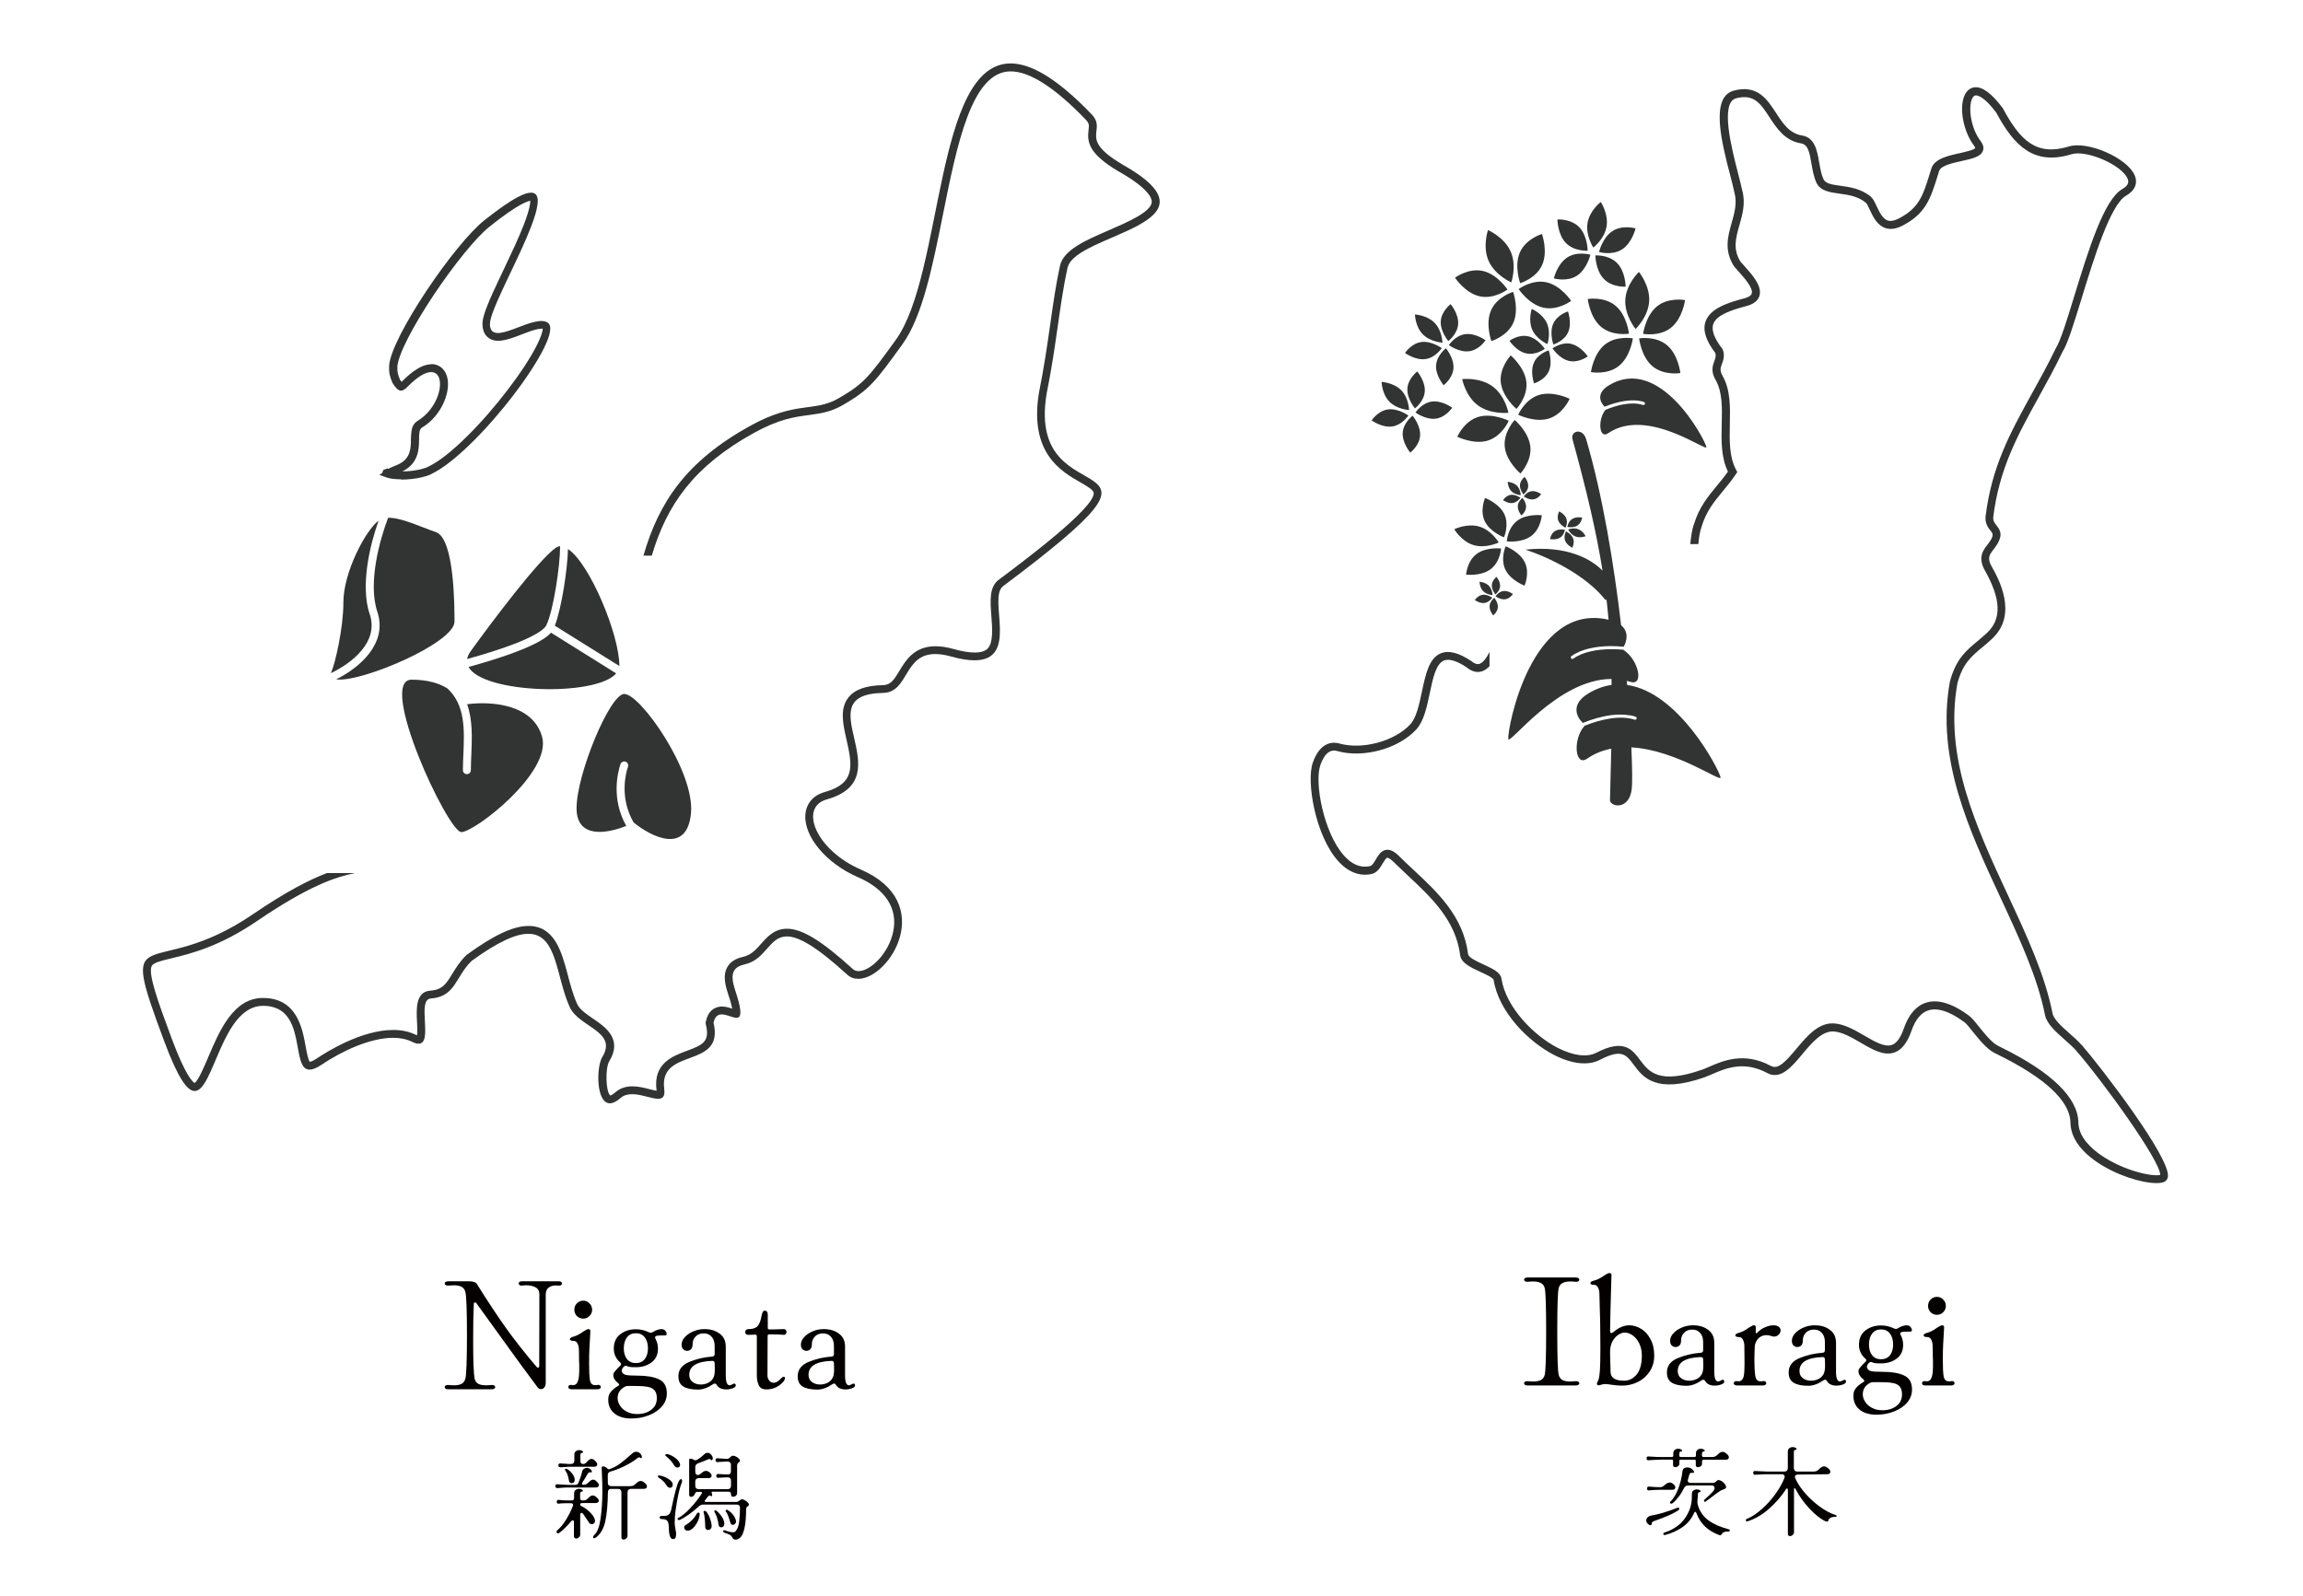 <svg width="290" height="201" viewBox="0 0 290 201" fill="none" xmlns="http://www.w3.org/2000/svg">
<g clip-path="url(#clip0_3799_17375)">
<path d="M56.42 174.99C56.29 174.99 56.18 174.96 56.1 174.91C56.03 174.86 56 174.79 56 174.71C56 174.63 56.04 174.56 56.12 174.51C56.21 174.46 56.33 174.44 56.46 174.45C56.78 174.48 57.01 174.49 57.16 174.49C57.56 174.49 57.88 174.43 58.12 174.31C58.36 174.18 58.52 173.96 58.6 173.65C58.73 173.17 58.8 171.35 58.8 168.19C58.8 165.03 58.73 163.21 58.6 162.73C58.52 162.42 58.36 162.21 58.12 162.09C57.88 161.96 57.56 161.89 57.16 161.89C57.01 161.89 56.78 161.9 56.46 161.93H56.38C56.26 161.93 56.17 161.9 56.1 161.85C56.03 161.8 56 161.73 56 161.65C56 161.58 56.03 161.52 56.1 161.47C56.18 161.42 56.29 161.39 56.42 161.39H59.18C59.37 161.39 59.53 161.42 59.68 161.47C59.84 161.51 59.95 161.57 60 161.65C61.4 163.89 62.65 165.78 63.74 167.31C64.83 168.83 66.1 170.44 67.54 172.13C67.61 172.22 67.67 172.27 67.74 172.27C67.85 172.27 67.9 172.18 67.9 172.01L67.92 163.03C67.92 162.62 67.76 162.32 67.44 162.15C67.13 161.98 66.75 161.89 66.3 161.89C66.14 161.89 65.94 161.9 65.7 161.93H65.64C65.53 161.93 65.45 161.9 65.4 161.85C65.35 161.8 65.32 161.73 65.32 161.65C65.32 161.58 65.35 161.52 65.4 161.47C65.47 161.42 65.55 161.39 65.66 161.39H70.421C70.531 161.39 70.611 161.42 70.661 161.47C70.731 161.52 70.761 161.59 70.761 161.67C70.761 161.75 70.731 161.82 70.661 161.87C70.591 161.92 70.501 161.94 70.38 161.93C70.3 161.92 70.171 161.91 70.001 161.91C69.63 161.91 69.32 162 69.081 162.19C68.841 162.38 68.721 162.66 68.721 163.03V174.13C68.721 174.41 68.66 174.62 68.54 174.77C68.43 174.9 68.29 174.97 68.121 174.97C67.95 174.97 67.81 174.9 67.7 174.75C66.55 173.23 64.95 171.03 62.88 168.15C61.09 165.67 60.14 164.35 60.02 164.19C59.97 164.1 59.9 164.05 59.82 164.05C59.71 164.05 59.66 164.13 59.66 164.29C59.61 165.32 59.58 166.75 59.58 168.59C59.58 169.83 59.59 170.92 59.62 171.87C59.66 172.82 59.71 173.41 59.76 173.65C59.84 173.96 60 174.18 60.24 174.31C60.48 174.43 60.8 174.49 61.2 174.49C61.35 174.49 61.58 174.48 61.9 174.45H61.98C62.1 174.45 62.19 174.48 62.26 174.53C62.33 174.58 62.36 174.65 62.36 174.73C62.36 174.8 62.32 174.86 62.24 174.91C62.17 174.96 62.07 174.99 61.94 174.99H56.42ZM73.441 166.09C73.131 166.09 72.871 165.98 72.641 165.77C72.431 165.54 72.321 165.28 72.321 164.97C72.321 164.66 72.431 164.38 72.641 164.17C72.871 163.94 73.131 163.83 73.441 163.83C73.751 163.83 74.011 163.94 74.221 164.17C74.451 164.38 74.561 164.65 74.561 164.97C74.561 165.29 74.451 165.54 74.221 165.77C74.011 165.98 73.751 166.09 73.441 166.09ZM71.981 174.99C71.851 174.99 71.741 174.96 71.661 174.91C71.591 174.86 71.561 174.79 71.561 174.71C71.561 174.62 71.601 174.54 71.681 174.49C71.761 174.44 71.871 174.42 72.021 174.45C72.421 174.53 72.691 174.32 72.821 173.81C72.901 173.52 72.941 173.06 72.941 172.45C72.941 172.01 72.941 171.67 72.921 171.43L72.901 170.09C72.901 169.73 72.841 169.44 72.721 169.23C72.611 169 72.431 168.89 72.181 168.89C72.051 168.89 71.941 168.87 71.861 168.83C71.791 168.79 71.761 168.74 71.761 168.67C71.761 168.62 71.791 168.56 71.861 168.51C71.941 168.44 72.051 168.4 72.181 168.37C72.591 168.26 73.021 168.04 73.461 167.71C73.511 167.68 73.611 167.63 73.741 167.55C73.871 167.46 73.981 167.41 74.061 167.41C74.251 167.41 74.341 167.49 74.341 167.65L74.301 168.45L74.221 169.83C74.191 170.32 74.181 170.98 74.181 171.79C74.181 172.74 74.211 173.41 74.281 173.81C74.321 174.04 74.391 174.2 74.501 174.31C74.611 174.42 74.761 174.47 74.961 174.47C75.051 174.47 75.131 174.47 75.201 174.45L75.321 174.43C75.431 174.43 75.511 174.46 75.561 174.51C75.631 174.56 75.661 174.63 75.661 174.71C75.661 174.79 75.621 174.86 75.541 174.91C75.471 174.96 75.371 174.99 75.241 174.99H71.981ZM76.611 176.01C76.661 175.5 77.071 175.02 77.831 174.57C77.921 174.52 77.971 174.46 77.971 174.41C77.971 174.36 77.921 174.29 77.831 174.21C77.431 173.9 77.231 173.57 77.231 173.21C77.231 173.13 77.231 173.07 77.251 173.03C77.261 172.95 77.361 172.81 77.531 172.61C77.721 172.4 77.901 172.2 78.091 172.03C78.171 171.95 78.211 171.88 78.211 171.81C78.211 171.73 78.171 171.66 78.091 171.61C77.561 171.14 77.291 170.56 77.291 169.87C77.291 169.08 77.561 168.48 78.091 168.07C78.641 167.64 79.301 167.43 80.071 167.43C80.661 167.43 81.201 167.56 81.711 167.81C81.791 167.85 81.871 167.87 81.951 167.87C82.001 167.87 82.071 167.85 82.151 167.81C82.591 167.54 82.971 167.41 83.291 167.41C83.491 167.41 83.651 167.48 83.771 167.61C83.891 167.74 83.951 167.88 83.951 168.01C83.951 168.14 83.891 168.21 83.771 168.21H83.331C83.101 168.21 82.901 168.22 82.711 168.25C82.561 168.28 82.491 168.35 82.491 168.47C82.491 168.52 82.511 168.58 82.551 168.65C82.751 169.02 82.851 169.43 82.851 169.87C82.851 170.63 82.581 171.21 82.031 171.61C81.501 172.01 80.841 172.21 80.071 172.21C79.841 172.21 79.641 172.21 79.451 172.19C79.261 172.18 79.111 172.14 78.991 172.09C78.941 172.05 78.871 172.03 78.791 172.03C78.721 172.03 78.661 172.06 78.591 172.11C78.501 172.18 78.421 172.28 78.351 172.41C78.301 172.54 78.281 172.64 78.291 172.69C78.341 172.93 78.501 173.09 78.751 173.17C79.021 173.24 79.511 173.27 80.231 173.27C81.401 173.27 82.321 173.42 82.971 173.73C83.641 174.04 83.971 174.63 83.971 175.51C83.971 176.12 83.761 176.67 83.351 177.15C82.941 177.63 82.381 178 81.691 178.27C81.011 178.54 80.281 178.67 79.491 178.67C78.521 178.67 77.771 178.42 77.251 177.93C76.741 177.45 76.531 176.81 76.611 176.01ZM78.551 169.83C78.551 170.39 78.681 170.84 78.951 171.19C79.221 171.52 79.591 171.69 80.071 171.69C80.551 171.69 80.921 171.52 81.191 171.19C81.461 170.84 81.591 170.39 81.591 169.83C81.591 169.27 81.461 168.8 81.191 168.45C80.921 168.1 80.551 167.93 80.071 167.93C79.591 167.93 79.221 168.1 78.951 168.45C78.681 168.8 78.551 169.26 78.551 169.83ZM79.091 174.57C78.941 174.57 78.821 174.6 78.711 174.65C78.401 174.81 78.171 175.01 78.011 175.25C77.851 175.5 77.771 175.78 77.771 176.09C77.771 176.42 77.871 176.74 78.071 177.05C78.271 177.37 78.561 177.62 78.931 177.81C79.301 178.01 79.741 178.11 80.251 178.11C80.961 178.11 81.541 177.93 82.011 177.57C82.481 177.22 82.711 176.73 82.711 176.09C82.711 175.64 82.601 175.3 82.371 175.07C82.161 174.86 81.861 174.72 81.471 174.67C81.101 174.6 80.571 174.57 79.891 174.57H79.091ZM87.891 175.03C87.081 175.03 86.461 174.9 86.031 174.63C85.601 174.36 85.401 173.9 85.431 173.23C85.471 172.46 85.941 171.89 86.831 171.53C87.741 171.16 88.701 170.94 89.711 170.87C89.901 170.84 89.991 170.74 89.991 170.55V169.53C89.991 169.04 89.861 168.65 89.611 168.37C89.361 168.09 89.031 167.95 88.631 167.95C88.191 167.95 87.841 168.08 87.591 168.35C87.341 168.6 87.211 168.93 87.211 169.33C87.211 169.61 87.141 169.82 87.011 169.95C86.881 170.08 86.711 170.15 86.511 170.15C86.341 170.15 86.181 170.08 86.031 169.95C85.901 169.82 85.831 169.62 85.831 169.37C85.831 169.04 85.961 168.72 86.231 168.43C86.511 168.12 86.871 167.88 87.311 167.69C87.761 167.5 88.231 167.41 88.711 167.41C89.481 167.41 90.121 167.6 90.631 167.99C91.141 168.36 91.391 168.91 91.391 169.63V173.25C91.391 174.08 91.561 174.49 91.891 174.49C91.931 174.49 92.021 174.46 92.171 174.39C92.321 174.31 92.401 174.27 92.431 174.27C92.501 174.27 92.551 174.29 92.591 174.33C92.631 174.37 92.651 174.42 92.651 174.49C92.651 174.65 92.521 174.78 92.251 174.87C92.001 174.96 91.731 175.01 91.451 175.01C90.861 175.01 90.461 174.81 90.231 174.41C90.181 174.32 90.101 174.27 90.011 174.27C89.931 174.27 89.861 174.3 89.791 174.35C89.141 174.8 88.501 175.03 87.891 175.03ZM89.871 173.45C89.961 173.25 90.011 172.91 90.011 172.43L89.991 171.71C89.991 171.51 89.891 171.41 89.691 171.41C87.761 171.48 86.791 172.06 86.791 173.17C86.791 173.56 86.931 173.86 87.211 174.07C87.491 174.28 87.841 174.39 88.251 174.39C88.601 174.39 88.921 174.31 89.231 174.15C89.541 173.98 89.751 173.74 89.871 173.45ZM96.501 175.01C96.052 175.01 95.731 174.84 95.561 174.51C95.391 174.16 95.302 173.75 95.302 173.27V168.31C95.302 168.18 95.231 168.11 95.102 168.11C94.862 168.11 94.671 168.11 94.521 168.13H94.181C94.071 168.13 93.991 168.1 93.921 168.03C93.871 167.96 93.841 167.88 93.841 167.79C93.841 167.68 93.871 167.6 93.941 167.53C94.011 167.45 94.111 167.41 94.241 167.41C94.882 167.41 95.311 167.23 95.522 166.87C95.681 166.62 95.802 166.26 95.882 165.81C95.931 165.56 95.992 165.38 96.041 165.27C96.091 165.15 96.181 165.09 96.302 165.09C96.552 165.09 96.681 165.26 96.681 165.61V167.25C96.681 167.38 96.751 167.45 96.882 167.45C97.352 167.45 97.732 167.45 98.042 167.43C98.352 167.42 98.562 167.41 98.682 167.41C98.802 167.41 98.892 167.44 98.942 167.51C99.012 167.58 99.042 167.66 99.042 167.77C99.042 167.86 99.012 167.95 98.942 168.03C98.872 168.11 98.792 168.14 98.682 168.13C98.312 168.09 97.702 168.07 96.862 168.07C96.731 168.07 96.662 168.14 96.662 168.27C96.651 169.79 96.641 171.46 96.641 173.27C96.641 173.5 96.712 173.7 96.862 173.89C97.011 174.08 97.192 174.17 97.422 174.17C97.712 174.17 98.032 173.98 98.362 173.61C98.482 173.48 98.592 173.41 98.682 173.41C98.792 173.41 98.842 173.47 98.842 173.59C98.842 173.71 98.782 173.85 98.662 174.01C98.422 174.3 98.112 174.54 97.742 174.73C97.372 174.92 96.951 175.01 96.501 175.01ZM102.912 175.03C102.102 175.03 101.482 174.9 101.052 174.63C100.622 174.36 100.422 173.9 100.452 173.23C100.492 172.46 100.962 171.89 101.852 171.53C102.762 171.16 103.722 170.94 104.732 170.87C104.922 170.84 105.012 170.74 105.012 170.55V169.53C105.012 169.04 104.882 168.65 104.632 168.37C104.382 168.09 104.052 167.95 103.652 167.95C103.212 167.95 102.862 168.08 102.612 168.35C102.362 168.6 102.232 168.93 102.232 169.33C102.232 169.61 102.162 169.82 102.032 169.95C101.902 170.08 101.732 170.15 101.532 170.15C101.362 170.15 101.202 170.08 101.052 169.95C100.922 169.82 100.852 169.62 100.852 169.37C100.852 169.04 100.982 168.72 101.252 168.43C101.532 168.12 101.892 167.88 102.332 167.69C102.782 167.5 103.252 167.41 103.732 167.41C104.502 167.41 105.142 167.6 105.652 167.99C106.162 168.36 106.412 168.91 106.412 169.63V173.25C106.412 174.08 106.582 174.49 106.912 174.49C106.952 174.49 107.042 174.46 107.192 174.39C107.342 174.31 107.422 174.27 107.452 174.27C107.522 174.27 107.572 174.29 107.612 174.33C107.652 174.37 107.672 174.42 107.672 174.49C107.672 174.65 107.542 174.78 107.272 174.87C107.022 174.96 106.752 175.01 106.472 175.01C105.882 175.01 105.482 174.81 105.252 174.41C105.202 174.32 105.122 174.27 105.032 174.27C104.952 174.27 104.882 174.3 104.812 174.35C104.162 174.8 103.522 175.03 102.912 175.03ZM104.892 173.45C104.982 173.25 105.032 172.91 105.032 172.43L105.012 171.71C105.012 171.51 104.912 171.41 104.712 171.41C102.782 171.48 101.812 172.06 101.812 173.17C101.812 173.56 101.952 173.86 102.232 174.07C102.512 174.28 102.862 174.39 103.272 174.39C103.622 174.39 103.942 174.31 104.252 174.15C104.562 173.98 104.772 173.74 104.892 173.45Z" fill="#040000"/>
<path d="M70.561 184.81C70.481 184.81 70.421 184.8 70.371 184.75C70.331 184.69 70.311 184.63 70.311 184.57C70.311 184.5 70.331 184.44 70.371 184.39C70.421 184.34 70.481 184.32 70.561 184.33C70.661 184.33 70.761 184.35 70.841 184.35C70.921 184.35 71.001 184.36 71.071 184.36C71.311 184.38 71.511 184.4 71.661 184.4H71.901C72.041 184.4 72.141 184.36 72.211 184.29C72.281 184.21 72.321 184.11 72.321 183.98V183.25C72.321 183.05 72.381 182.9 72.491 182.81C72.611 182.71 72.761 182.65 72.931 182.65C73.071 182.65 73.191 182.68 73.291 182.73C73.391 182.79 73.431 182.84 73.431 182.9C73.431 182.96 73.371 183 73.241 183.01C73.191 183.01 73.151 183.05 73.121 183.09C73.101 183.14 73.081 183.19 73.081 183.25V183.98C73.081 184.12 73.101 184.22 73.151 184.29C73.211 184.36 73.291 184.4 73.391 184.4C73.521 184.4 73.621 184.38 73.691 184.33C73.761 184.28 73.831 184.23 73.881 184.16C73.941 184.1 73.981 184.05 74.011 184.02C74.191 183.84 74.351 183.76 74.491 183.76C74.591 183.76 74.681 183.79 74.771 183.86C74.861 183.92 74.961 184.02 75.081 184.15C75.171 184.25 75.211 184.35 75.211 184.45C75.211 184.54 75.171 184.61 75.101 184.67C75.031 184.73 74.921 184.75 74.791 184.75H71.651C71.451 184.76 71.181 184.77 70.851 184.8L70.561 184.82V184.81ZM74.841 193.32C75.221 192.99 75.481 192.32 75.621 191.29C75.771 190.27 75.851 189.1 75.851 187.8C75.851 187.18 75.831 186.34 75.781 185.28C75.781 185.15 75.781 185.06 75.771 184.99V184.83C75.771 184.74 75.831 184.7 75.951 184.7C76.021 184.7 76.101 184.72 76.181 184.76C76.271 184.79 76.341 184.84 76.401 184.9C76.491 185 76.581 185.06 76.661 185.06C76.711 185.06 76.751 185.06 76.781 185.04C77.261 184.86 77.681 184.65 78.031 184.39C78.381 184.13 78.811 183.78 79.331 183.32L79.631 183.06C79.771 182.92 79.941 182.86 80.131 182.86C80.291 182.86 80.431 182.92 80.561 183.03C80.691 183.13 80.781 183.27 80.821 183.45C80.821 183.47 80.831 183.49 80.831 183.53C80.831 183.62 80.791 183.66 80.721 183.66C80.681 183.66 80.641 183.64 80.611 183.61C80.581 183.58 80.541 183.56 80.491 183.56C80.441 183.56 80.381 183.58 80.311 183.63C80.251 183.68 80.201 183.71 80.181 183.73C79.681 184.11 79.131 184.43 78.551 184.71C77.971 184.99 77.421 185.2 76.891 185.35C76.651 185.41 76.531 185.56 76.531 185.81C76.531 186.24 76.531 186.56 76.541 186.77C76.541 186.91 76.581 187.01 76.651 187.08C76.721 187.15 76.831 187.19 76.961 187.19H79.401C79.561 187.19 79.691 187.16 79.801 187.09C79.911 187.02 80.031 186.92 80.151 186.8C80.331 186.62 80.511 186.54 80.691 186.54C80.791 186.54 80.901 186.57 81.001 186.64C81.121 186.72 81.231 186.82 81.341 186.93C81.431 187.03 81.471 187.13 81.471 187.23C81.471 187.32 81.431 187.39 81.361 187.45C81.291 187.51 81.181 187.53 81.051 187.53H79.441C79.311 187.54 79.211 187.58 79.131 187.65C79.061 187.72 79.021 187.83 79.021 187.96V193.43C79.021 193.57 78.961 193.69 78.851 193.78C78.751 193.88 78.631 193.92 78.511 193.92C78.431 193.92 78.361 193.89 78.311 193.84C78.261 193.79 78.241 193.72 78.251 193.62V187.96C78.251 187.82 78.211 187.72 78.141 187.65C78.071 187.58 77.961 187.54 77.831 187.54H76.971C76.831 187.53 76.731 187.56 76.661 187.64C76.591 187.71 76.551 187.82 76.551 187.95C76.531 189.41 76.431 190.61 76.231 191.56C76.031 192.51 75.641 193.21 75.051 193.65C74.961 193.71 74.881 193.75 74.811 193.75C74.721 193.75 74.681 193.71 74.681 193.62C74.681 193.53 74.741 193.44 74.851 193.33L74.841 193.32ZM70.18 187.43C70.1 187.43 70.04 187.42 69.99 187.37C69.951 187.31 69.93 187.25 69.93 187.19C69.93 187.12 69.951 187.06 69.99 187.01C70.04 186.96 70.1 186.94 70.18 186.95L70.731 186.99C71.071 187.01 71.331 187.03 71.511 187.03H72.471C72.631 187.03 72.751 186.95 72.821 186.8C72.921 186.56 73.021 186.31 73.111 186.04C73.201 185.77 73.261 185.54 73.301 185.36C73.331 185.21 73.401 185.09 73.521 185.01C73.641 184.93 73.761 184.89 73.891 184.89C74.151 184.89 74.341 185 74.481 185.21C74.511 185.25 74.531 185.29 74.531 185.34C74.531 185.39 74.511 185.42 74.481 185.45C74.451 185.47 74.411 185.48 74.371 185.46C74.221 185.4 74.081 185.48 73.961 185.7C73.791 186.01 73.601 186.33 73.381 186.66C73.321 186.75 73.281 186.82 73.281 186.89C73.281 186.98 73.341 187.02 73.461 187.02C73.621 187.02 73.751 186.99 73.861 186.92C73.971 186.85 74.091 186.75 74.211 186.63C74.391 186.45 74.551 186.37 74.691 186.37C74.791 186.37 74.881 186.4 74.971 186.47C75.061 186.53 75.161 186.63 75.281 186.76C75.371 186.86 75.411 186.96 75.411 187.06C75.411 187.15 75.371 187.22 75.301 187.28C75.231 187.34 75.121 187.36 74.991 187.36H71.511C71.291 187.36 71.011 187.37 70.661 187.4L70.18 187.44V187.43ZM71.201 185.25C71.161 185.19 71.141 185.15 71.141 185.11C71.141 185.04 71.181 185 71.261 185C71.311 185 71.361 185.02 71.431 185.05C71.671 185.19 71.891 185.39 72.081 185.65C72.271 185.91 72.371 186.16 72.371 186.39C72.371 186.53 72.331 186.64 72.261 186.71C72.191 186.78 72.101 186.82 72.011 186.82C71.931 186.82 71.851 186.8 71.781 186.75C71.721 186.7 71.681 186.64 71.661 186.56L71.611 186.32C71.561 186.06 71.511 185.86 71.451 185.72C71.401 185.57 71.321 185.41 71.201 185.25ZM70.18 192.75C70.57 192.42 70.941 191.97 71.301 191.38C71.661 190.79 71.941 190.22 72.141 189.68C72.161 189.62 72.161 189.58 72.161 189.56C72.161 189.5 72.141 189.44 72.091 189.4C72.041 189.36 71.971 189.34 71.891 189.34H71.401C71.221 189.34 71.061 189.34 70.911 189.35C70.771 189.35 70.581 189.37 70.35 189.4C70.27 189.4 70.21 189.39 70.16 189.34C70.121 189.29 70.1 189.23 70.1 189.16C70.1 189.1 70.121 189.04 70.16 188.99C70.21 188.93 70.27 188.91 70.35 188.92C70.38 188.92 70.55 188.94 70.851 188.97C71.141 188.99 71.321 188.99 71.401 188.99H71.991C72.191 188.99 72.291 188.89 72.291 188.69V188.13C72.291 187.93 72.351 187.78 72.461 187.69C72.581 187.59 72.731 187.53 72.901 187.53C73.041 187.53 73.161 187.56 73.261 187.61C73.361 187.66 73.401 187.72 73.401 187.78C73.401 187.84 73.341 187.88 73.211 187.89C73.161 187.89 73.121 187.93 73.091 187.97C73.071 188.02 73.051 188.07 73.051 188.13V188.69C73.051 188.89 73.151 188.99 73.351 188.99H73.471C73.611 188.99 73.721 188.96 73.811 188.91C73.911 188.85 73.981 188.79 74.041 188.73C74.101 188.67 74.141 188.63 74.161 188.61C74.331 188.44 74.491 188.36 74.651 188.36C74.831 188.36 75.031 188.48 75.261 188.73C75.361 188.83 75.401 188.93 75.401 189.04C75.401 189.12 75.361 189.19 75.291 189.24C75.221 189.29 75.111 189.32 74.981 189.32H73.351C73.151 189.33 73.051 189.38 73.051 189.49C73.051 189.59 73.131 189.67 73.281 189.74C73.651 189.92 74.001 190.19 74.341 190.53C74.681 190.87 74.871 191.19 74.921 191.49C74.941 191.63 74.921 191.75 74.821 191.85C74.741 191.94 74.641 191.98 74.521 191.98C74.381 191.98 74.261 191.92 74.181 191.8L73.931 191.43C73.701 191.07 73.531 190.82 73.431 190.69C73.371 190.6 73.301 190.56 73.231 190.56C73.181 190.56 73.141 190.58 73.111 190.63C73.081 190.68 73.061 190.74 73.061 190.82V193.3C73.061 193.44 73.001 193.56 72.891 193.65C72.791 193.75 72.671 193.79 72.551 193.79C72.471 193.79 72.401 193.76 72.351 193.71C72.291 193.66 72.271 193.59 72.271 193.49V191.74C72.281 191.66 72.271 191.6 72.231 191.56C72.211 191.51 72.171 191.49 72.131 191.49C72.061 191.49 71.991 191.54 71.911 191.63C71.671 191.93 71.401 192.21 71.111 192.49C70.821 192.76 70.591 192.96 70.43 193.08C70.371 193.12 70.311 193.14 70.27 193.14C70.21 193.14 70.171 193.12 70.13 193.08C70.1 193.04 70.081 192.99 70.081 192.94C70.081 192.86 70.121 192.79 70.191 192.74L70.18 192.75ZM85.461 191.18C85.921 190.91 86.421 190.5 86.941 189.94C87.471 189.38 87.941 188.78 88.361 188.13C88.381 188.09 88.401 188.05 88.401 188.02C88.401 187.99 88.381 187.96 88.351 187.95C88.331 187.93 88.291 187.91 88.241 187.91H87.811C87.721 187.91 87.651 187.93 87.611 187.98C87.571 188.02 87.531 188.09 87.491 188.18C87.451 188.29 87.391 188.38 87.301 188.44C87.211 188.5 87.121 188.54 87.041 188.54C86.961 188.54 86.891 188.52 86.841 188.47C86.791 188.41 86.771 188.34 86.781 188.24V183.86C86.781 183.77 86.841 183.73 86.961 183.73C87.061 183.73 87.161 183.76 87.251 183.81C87.391 183.89 87.491 183.93 87.561 183.93C87.621 183.93 87.701 183.91 87.801 183.86C88.091 183.69 88.371 183.48 88.641 183.21C88.801 183.07 88.951 182.99 89.101 182.99C89.271 182.99 89.421 183.07 89.541 183.22C89.681 183.36 89.751 183.52 89.761 183.69C89.761 183.76 89.741 183.81 89.701 183.86C89.671 183.91 89.631 183.93 89.591 183.93C89.541 183.93 89.501 183.9 89.471 183.83C89.451 183.79 89.411 183.77 89.351 183.77C89.291 183.77 89.171 183.81 89.011 183.88C88.811 183.97 88.591 184.06 88.351 184.14L87.871 184.33C87.651 184.43 87.551 184.59 87.551 184.81V185.37C87.551 185.51 87.581 185.62 87.651 185.69C87.711 185.76 87.801 185.79 87.911 185.79C87.961 185.79 88.021 185.76 88.101 185.72C88.181 185.67 88.241 185.62 88.291 185.58C88.501 185.37 88.701 185.27 88.901 185.27C89.101 185.27 89.291 185.37 89.481 185.58C89.571 185.68 89.611 185.78 89.611 185.88C89.611 185.97 89.571 186.04 89.501 186.1C89.431 186.16 89.321 186.18 89.191 186.18H87.971C87.841 186.19 87.741 186.23 87.661 186.3C87.591 186.37 87.551 186.48 87.551 186.61V187.15C87.551 187.28 87.591 187.38 87.661 187.46C87.741 187.53 87.841 187.57 87.971 187.57H91.631C91.771 187.57 91.871 187.53 91.941 187.46C92.011 187.38 92.051 187.28 92.051 187.15V186.49C92.051 186.36 92.011 186.26 91.941 186.19C91.881 186.12 91.781 186.08 91.651 186.08C91.421 186.08 91.011 186.1 90.441 186.14C90.361 186.14 90.301 186.13 90.251 186.08C90.211 186.02 90.191 185.96 90.191 185.9C90.191 185.83 90.211 185.77 90.251 185.72C90.301 185.67 90.361 185.65 90.441 185.66C91.021 185.7 91.421 185.72 91.661 185.72C91.921 185.72 92.041 185.58 92.041 185.31V184.51C92.041 184.37 92.001 184.27 91.921 184.2C91.851 184.13 91.741 184.09 91.611 184.09C91.361 184.09 90.941 184.12 90.351 184.16C90.271 184.16 90.211 184.15 90.161 184.1C90.121 184.04 90.101 183.98 90.101 183.92C90.101 183.85 90.121 183.79 90.161 183.74C90.211 183.69 90.271 183.67 90.351 183.68L90.911 183.72L91.561 183.76C91.681 183.76 91.811 183.69 91.961 183.54C92.081 183.42 92.181 183.36 92.261 183.36C92.391 183.36 92.521 183.38 92.661 183.46C92.801 183.52 92.921 183.61 93.021 183.71C93.121 183.81 93.171 183.89 93.181 183.95C93.181 184.01 93.181 184.05 93.161 184.08C93.141 184.1 93.101 184.14 93.041 184.19C92.971 184.25 92.911 184.31 92.871 184.37C92.841 184.42 92.821 184.5 92.821 184.61V188.04C92.821 188.18 92.771 188.3 92.661 188.4C92.561 188.49 92.441 188.53 92.321 188.53C92.241 188.53 92.171 188.51 92.121 188.46C92.071 188.4 92.051 188.33 92.051 188.23V188.19C92.051 187.99 91.951 187.89 91.751 187.89H89.731C89.641 187.89 89.601 187.92 89.601 187.99C89.601 188.01 89.611 188.05 89.641 188.1C89.661 188.17 89.681 188.24 89.681 188.29C89.681 188.4 89.641 188.46 89.571 188.46C89.531 188.46 89.491 188.44 89.461 188.41C89.431 188.39 89.401 188.37 89.361 188.37C89.271 188.37 89.181 188.45 89.071 188.6C89.011 188.68 88.921 188.8 88.791 188.96C88.751 189.02 88.731 189.06 88.731 189.08C88.731 189.14 88.781 189.18 88.891 189.18H92.731C92.801 189.18 92.871 189.16 92.931 189.13C93.001 189.09 93.071 189.05 93.121 189C93.261 188.9 93.361 188.84 93.441 188.84C93.531 188.84 93.641 188.88 93.781 188.96C93.921 189.04 94.051 189.13 94.151 189.24C94.251 189.34 94.311 189.43 94.311 189.49C94.311 189.55 94.301 189.59 94.271 189.62C94.251 189.64 94.211 189.68 94.161 189.72C94.101 189.77 94.041 189.82 94.001 189.88C93.971 189.94 93.951 190.02 93.951 190.13C93.951 191.68 93.771 192.79 93.401 193.44C93.301 193.6 93.181 193.72 93.041 193.8C92.901 193.89 92.771 193.93 92.631 193.93C92.531 193.93 92.451 193.91 92.381 193.86C92.311 193.82 92.261 193.76 92.221 193.69C92.161 193.53 92.051 193.41 91.901 193.32C91.751 193.24 91.541 193.16 91.281 193.08C91.141 193.03 91.061 192.96 91.061 192.86C91.061 192.79 91.111 192.75 91.201 192.75C91.221 192.75 91.271 192.75 91.331 192.77C91.471 192.83 91.641 192.88 91.821 192.93C92.001 192.98 92.161 193 92.301 193C92.441 193 92.531 192.97 92.591 192.92C92.851 192.63 93.021 192.21 93.081 191.65C93.141 191.09 93.181 190.52 93.181 189.93C93.181 189.79 93.141 189.69 93.071 189.62C93.001 189.55 92.891 189.51 92.761 189.51H88.551C88.351 189.51 88.181 189.58 88.031 189.71C87.621 190.09 87.191 190.44 86.731 190.77C86.271 191.09 85.901 191.31 85.601 191.44C85.571 191.46 85.531 191.46 85.481 191.46C85.431 191.46 85.391 191.45 85.361 191.42C85.341 191.4 85.321 191.36 85.321 191.32C85.321 191.26 85.361 191.2 85.451 191.14L85.461 191.18ZM83.881 183.43C83.811 183.37 83.771 183.31 83.771 183.26C83.771 183.23 83.781 183.2 83.811 183.19C83.841 183.17 83.891 183.15 83.941 183.15C84.091 183.15 84.281 183.21 84.521 183.32C84.761 183.43 84.971 183.58 85.171 183.75C85.381 183.93 85.521 184.11 85.591 184.3C85.621 184.37 85.641 184.44 85.641 184.52C85.641 184.62 85.611 184.71 85.541 184.77C85.481 184.83 85.401 184.85 85.311 184.85C85.141 184.85 85.011 184.76 84.901 184.59C84.731 184.31 84.581 184.1 84.441 183.95C84.311 183.81 84.121 183.63 83.881 183.42V183.43ZM82.941 186.11C82.871 186.06 82.831 186.01 82.831 185.95C82.831 185.91 82.851 185.88 82.891 185.87C82.941 185.85 83.011 185.85 83.091 185.86C83.431 185.91 83.761 186.04 84.101 186.24C84.441 186.44 84.631 186.65 84.691 186.86C84.711 186.94 84.711 187 84.711 187.04C84.711 187.15 84.681 187.24 84.611 187.3C84.551 187.36 84.481 187.4 84.381 187.4C84.231 187.4 84.091 187.32 83.971 187.15C83.791 186.88 83.631 186.67 83.491 186.54C83.351 186.4 83.171 186.26 82.931 186.11H82.941ZM83.061 191.11C83.061 191.05 83.091 191.01 83.141 190.98C83.191 190.95 83.281 190.94 83.401 190.94C83.691 190.96 83.911 190.93 84.061 190.86C84.221 190.78 84.341 190.66 84.411 190.5C84.481 190.34 84.551 190.1 84.601 189.79C84.741 189.09 84.891 188.42 85.061 187.79C85.231 187.15 85.381 186.71 85.531 186.48C85.591 186.37 85.671 186.31 85.751 186.31C85.791 186.31 85.821 186.33 85.851 186.37C85.871 186.41 85.891 186.46 85.891 186.53C85.891 186.56 85.891 186.62 85.871 186.7C85.851 186.76 85.801 186.9 85.711 187.13C85.631 187.35 85.531 187.73 85.411 188.27C85.301 188.8 85.181 189.48 85.061 190.32C85.001 190.78 84.961 191.28 84.961 191.8C84.961 192.02 85.001 192.32 85.071 192.7C85.121 192.94 85.141 193.09 85.141 193.16C85.141 193.4 85.111 193.58 85.061 193.69C85.011 193.8 84.901 193.86 84.751 193.86C84.561 193.86 84.421 193.72 84.341 193.43C84.261 193.15 84.221 192.82 84.221 192.45C84.221 192.04 84.161 191.75 84.051 191.59C83.941 191.43 83.711 191.34 83.351 191.34C83.261 191.34 83.191 191.32 83.131 191.28C83.081 191.23 83.061 191.18 83.061 191.14V191.11ZM91.391 190.39C91.391 190.39 91.371 190.35 91.371 190.31C91.371 190.27 91.381 190.24 91.411 190.21C91.431 190.18 91.471 190.16 91.511 190.16C91.551 190.16 91.591 190.17 91.621 190.2C91.891 190.35 92.121 190.56 92.321 190.81C92.511 191.06 92.631 191.31 92.681 191.57C92.701 191.69 92.681 191.8 92.581 191.91C92.491 192.01 92.391 192.07 92.271 192.07C92.131 192.07 92.021 191.97 91.961 191.77C91.941 191.71 91.901 191.57 91.841 191.37C91.781 191.17 91.721 190.99 91.641 190.82C91.571 190.64 91.491 190.5 91.411 190.4L91.391 190.39ZM89.961 190.46C89.961 190.46 89.941 190.4 89.941 190.38C89.941 190.34 89.951 190.31 89.981 190.28C90.011 190.25 90.051 190.23 90.091 190.23C90.141 190.23 90.181 190.25 90.221 190.29C90.491 190.51 90.721 190.78 90.921 191.08C91.111 191.38 91.211 191.66 91.211 191.92C91.211 192.06 91.171 192.18 91.091 192.26C91.021 192.34 90.931 192.38 90.831 192.38C90.751 192.38 90.671 192.35 90.601 192.3C90.541 192.24 90.501 192.16 90.491 192.06C90.451 191.75 90.381 191.45 90.291 191.17C90.201 190.88 90.101 190.65 89.981 190.46H89.961ZM88.581 190.44C88.581 190.44 88.591 190.37 88.621 190.34C88.651 190.32 88.691 190.3 88.731 190.3C88.841 190.3 88.971 190.41 89.101 190.62C89.241 190.83 89.351 191.08 89.451 191.39C89.551 191.69 89.611 191.97 89.611 192.22C89.611 192.37 89.561 192.5 89.471 192.59C89.381 192.68 89.281 192.72 89.161 192.72C89.061 192.72 88.971 192.68 88.901 192.61C88.841 192.54 88.801 192.44 88.801 192.31C88.801 192.01 88.781 191.69 88.751 191.34C88.721 190.99 88.671 190.7 88.591 190.46V190.42L88.581 190.44ZM86.321 192.11C86.941 191.74 87.421 191.25 87.761 190.63C87.801 190.56 87.861 190.52 87.941 190.52C87.991 190.52 88.031 190.54 88.061 190.58C88.101 190.61 88.121 190.66 88.111 190.72C88.091 191.09 87.971 191.47 87.731 191.87C87.501 192.27 87.241 192.55 86.961 192.7C86.841 192.76 86.721 192.8 86.611 192.8C86.471 192.8 86.361 192.76 86.271 192.68C86.191 192.6 86.151 192.5 86.151 192.39C86.151 192.26 86.211 192.17 86.321 192.1V192.11Z" fill="#040000"/>
<path d="M50.531 60.37C50.111 60.37 49.721 60.35 49.371 60.3C49.101 60.26 48.861 60.21 48.681 60.14L47.771 59.82L48.141 59.56L48.261 59.2L48.801 58.99L48.871 59.07C49.141 58.92 49.471 58.77 49.861 58.62C50.601 58.34 51.101 57.93 51.391 57.38C51.661 56.87 51.721 56.28 51.741 55.78V55.29C51.761 54.91 51.771 54.55 51.831 54.19C51.901 53.84 52.051 53.34 52.601 53C53.781 52.28 54.462 51.28 54.822 50.57C55.282 49.67 55.481 48.73 55.382 48C55.352 47.75 55.261 47.4 55.022 47.16C54.822 46.95 54.551 46.85 54.221 46.87C53.861 46.89 53.451 47.04 52.981 47.33C52.471 47.64 51.901 48.12 51.301 48.73C51.031 49 50.711 49.26 50.381 49.19C50.241 49.16 50.091 49.07 49.931 48.91C49.771 48.75 49.611 48.54 49.431 48.24C49.251 47.82 49.141 47.52 49.071 47.2C49.001 46.86 48.981 46.5 49.001 46.05C49.031 45.61 49.171 45.05 49.431 44.36C49.671 43.71 50.011 42.95 50.441 42.11C51.251 40.52 52.361 38.65 53.661 36.69C56.331 32.67 59.202 29.17 60.962 27.77C62.732 26.36 64.172 25.36 65.232 24.81C65.732 24.55 66.162 24.38 66.512 24.31C66.842 24.24 67.102 24.26 67.302 24.36C67.482 24.46 67.612 24.64 67.672 24.89C67.732 25.13 67.732 25.45 67.672 25.83C67.582 26.52 67.312 27.43 66.852 28.61C66.172 30.38 65.202 32.42 64.262 34.39L63.642 35.7C63.172 36.71 62.632 37.86 62.262 38.8C62.092 39.23 61.942 39.63 61.842 39.98C61.742 40.33 61.692 40.6 61.692 40.81C61.692 41.19 61.772 41.47 61.942 41.66C62.092 41.83 62.302 41.92 62.592 41.94C62.842 41.96 63.152 41.92 63.542 41.82C63.902 41.73 64.292 41.59 64.672 41.45L65.282 41.22C65.922 40.97 66.512 40.75 67.082 40.6C67.502 40.49 67.892 40.43 68.152 40.43C68.492 40.43 68.762 40.5 68.982 40.65C69.262 40.84 69.352 41.23 69.252 41.8C69.162 42.34 68.902 43.04 68.482 43.88C67.692 45.47 66.362 47.53 64.712 49.69C63.062 51.86 61.182 54.01 59.432 55.73C57.482 57.65 55.742 59.01 54.401 59.66L54.081 59.82C53.491 60.06 52.721 60.23 51.881 60.33C51.411 60.38 50.941 60.41 50.491 60.41L50.531 60.37ZM54.301 45.86C54.871 45.86 55.382 46.07 55.752 46.46C56.092 46.81 56.301 47.28 56.382 47.86C56.511 48.79 56.272 49.94 55.731 51.02C55.312 51.85 54.522 53.02 53.141 53.86C52.991 53.95 52.891 54.06 52.831 54.38C52.781 54.65 52.771 54.95 52.771 55.31C52.771 55.47 52.771 55.64 52.761 55.82C52.741 56.44 52.661 57.16 52.301 57.85C51.961 58.5 51.411 59.01 50.661 59.38C51.041 59.38 51.431 59.35 51.821 59.31C52.531 59.23 53.181 59.08 53.681 58.9L54.022 58.73C55.272 58.13 56.922 56.83 58.782 54.99C60.502 53.3 62.342 51.19 63.972 49.05C65.582 46.94 66.882 44.94 67.642 43.4C68.112 42.46 68.272 41.89 68.322 41.59C68.332 41.51 68.342 41.45 68.342 41.4C68.302 41.4 68.242 41.4 68.202 41.4C67.992 41.4 67.722 41.44 67.392 41.53C66.872 41.67 66.302 41.89 65.702 42.12L65.072 42.36C64.652 42.52 64.232 42.66 63.842 42.76C63.352 42.89 62.942 42.94 62.582 42.92C62.032 42.89 61.562 42.67 61.242 42.3C60.922 41.93 60.752 41.43 60.752 40.81C60.752 40.51 60.812 40.15 60.942 39.7C61.042 39.34 61.192 38.93 61.392 38.43C61.772 37.46 62.322 36.29 62.802 35.27L63.422 33.96C64.352 32 65.312 29.98 65.982 28.25C66.402 27.15 66.662 26.29 66.742 25.69C66.772 25.51 66.772 25.38 66.772 25.28C66.592 25.32 66.272 25.42 65.752 25.69C64.742 26.21 63.362 27.17 61.642 28.55C59.972 29.87 57.132 33.37 54.551 37.25C53.271 39.18 52.181 41.01 51.381 42.57C50.971 43.38 50.641 44.1 50.411 44.72C50.141 45.46 50.061 45.89 50.041 46.12C50.021 46.48 50.041 46.76 50.091 47.01C50.141 47.23 50.211 47.44 50.361 47.81C50.441 47.93 50.511 48.03 50.571 48.1C50.591 48.08 50.611 48.06 50.631 48.04C51.291 47.37 51.921 46.84 52.501 46.49C53.111 46.11 53.681 45.91 54.212 45.88C54.252 45.88 54.291 45.88 54.331 45.88L54.301 45.86Z" fill="#323333"/>
<path d="M134.444 33.71C135.375 29.39 154.765 28.26 141.275 20.68C135.655 17.34 139.505 16.52 137.425 14.36C133.074 9.84 129.794 7.99 127.264 7.99C117.674 7.99 118.814 34.52 112.794 42.82C109.434 47.46 108.804 48.31 105.633 50.15C102.463 51.99 100.293 50.42 94.463 53.64C86.423 58.09 82.972 63.23 81.022 69.99H82.073C83.973 63.59 87.323 58.74 94.953 54.52C98.103 52.78 100.093 52.51 101.843 52.28C103.253 52.09 104.593 51.91 106.133 51.02C109.514 49.06 110.214 48.09 113.604 43.41C116.154 39.89 117.404 33.66 118.734 27.05C120.514 18.17 122.354 8.99 127.264 8.99C129.654 8.99 132.834 11.03 136.705 15.05C137.175 15.54 137.145 15.78 137.075 16.35C136.895 17.88 137.045 19.32 140.785 21.55C144.685 23.74 145.055 25 145.035 25.44C144.965 26.69 142.005 27.97 139.635 29C136.695 30.27 133.914 31.47 133.474 33.49C132.954 35.86 132.614 38.27 132.254 40.81C131.874 43.49 131.474 46.25 130.824 49.5C129.594 57.07 133.624 59.37 136.035 60.75C136.855 61.22 137.705 61.71 137.725 62.09C137.845 63.98 129.054 70.56 125.744 73.04C124.554 73.94 124.694 75.7 124.834 77.58C124.954 79.14 125.094 80.9 124.384 81.67C124.064 82.02 123.524 82.19 122.734 82.19C122.014 82.19 121.114 82.04 120.044 81.74C119.214 81.51 118.474 81.4 117.794 81.4C115.114 81.4 114.044 83.19 113.254 84.5C112.554 85.67 112.144 86.28 111.184 86.3C109.044 86.34 107.613 86.85 106.823 87.87C105.703 89.3 106.163 91.28 106.603 93.2C107.373 96.57 107.663 98.69 103.863 99.76C102.403 100.17 101.513 101.21 101.413 102.63C101.223 105.39 104.063 108.77 108.023 110.48C111.504 111.99 113.084 114.43 112.474 117.35C111.904 120.1 109.614 122.32 108.103 122.32C107.813 122.32 107.583 122.23 107.383 122.05C103.483 118.5 101.003 116.98 99.103 116.98C97.513 116.98 96.633 117.99 95.843 118.87C95.193 119.61 94.583 120.3 93.543 120.53C92.623 120.73 91.963 121.16 91.593 121.8C90.943 122.93 91.383 124.28 91.773 125.48C91.883 125.81 91.983 126.11 92.053 126.39C92.123 126.66 92.173 126.88 92.203 127.05C91.813 126.92 91.373 126.78 90.903 126.78C90.433 126.78 89.243 126.96 88.893 128.64L88.843 128.86L88.893 129.08C89.393 131.19 88.523 131.61 86.493 132.36C84.693 133.03 82.233 133.94 82.672 137.3C82.672 137.33 82.672 137.37 82.683 137.39C82.433 137.35 82.112 137.27 81.793 137.19C81.132 137.02 80.382 136.83 79.632 136.83C78.782 136.83 78.062 137.08 77.502 137.57C77.072 137.95 76.862 137.98 76.862 137.99C76.282 137.62 76.182 134.56 76.722 133.67C78.442 130.86 76.192 129.33 74.702 128.32C73.862 127.75 72.992 127.16 72.672 126.45C72.172 125.34 71.832 124.06 71.502 122.82C70.732 119.92 69.862 116.63 66.552 116.63C64.652 116.63 62.202 117.77 58.822 120.23L58.762 120.27L58.712 120.32C57.912 121.1 57.402 121.93 56.952 122.66C56.191 123.91 55.721 124.67 54.181 124.78C52.301 124.91 52.431 127.18 52.511 128.69C52.541 129.2 52.581 130 52.511 130.41C52.461 130.39 52.401 130.36 52.331 130.33C51.521 129.93 50.571 129.73 49.511 129.73C45.551 129.73 41.191 132.45 39.941 133.29C39.381 133.67 39.111 133.73 39.011 133.74C38.791 133.49 38.611 132.46 38.481 131.77C38.071 129.5 37.381 125.7 33.111 125.7C29.381 125.7 27.631 129.84 26.22 133.16C25.72 134.35 24.96 136.12 24.51 136.41C24.27 136.29 23.38 135.52 21.64 130.86C19.85 126.06 18.61 122.59 19.11 121.66C19.33 121.25 20.32 121.01 21.57 120.71C23.97 120.13 27.601 119.26 32.381 116C38.881 111.58 42.201 110.49 44.671 109.97H41.161C38.931 110.82 36.001 112.32 31.811 115.18C18.99 123.91 14.63 114.97 20.7 131.21C22.41 135.78 23.57 137.42 24.51 137.42C26.93 137.42 27.941 126.7 33.111 126.69H33.121C38.811 126.69 36.511 134.73 38.981 134.73C39.361 134.73 39.851 134.54 40.491 134.11C43.111 132.35 46.641 130.72 49.501 130.72C50.371 130.72 51.181 130.87 51.881 131.22C52.221 131.39 52.491 131.46 52.711 131.46C54.592 131.46 52.441 125.9 54.242 125.77C57.392 125.54 57.332 123.02 59.392 121.03C62.752 118.59 64.982 117.62 66.532 117.62C70.192 117.62 69.992 123.01 71.742 126.85C72.892 129.39 77.822 129.9 75.842 133.14C75.072 134.4 75.042 138.97 76.802 138.97C77.162 138.97 77.612 138.77 78.132 138.31C78.552 137.94 79.062 137.82 79.602 137.82C80.763 137.82 82.062 138.4 82.873 138.4C83.443 138.4 83.763 138.12 83.643 137.16C82.942 131.83 91.263 134.74 89.853 128.83C90.023 128.01 90.423 127.77 90.883 127.77C91.513 127.77 92.263 128.2 92.743 128.2C93.223 128.2 93.423 127.78 93.003 126.12C92.573 124.4 91.203 122.03 93.733 121.48C96.473 120.89 96.823 117.95 99.083 117.95C100.503 117.95 102.683 119.11 106.683 122.76C107.083 123.13 107.563 123.29 108.083 123.29C112.004 123.29 118.044 113.71 108.404 109.53C102.753 107.08 100.553 101.68 104.113 100.69C113.834 97.96 101.263 87.46 111.184 87.28C114.474 87.21 113.754 82.38 117.774 82.38C118.334 82.38 118.984 82.47 119.754 82.69C120.954 83.03 121.924 83.17 122.714 83.17C128.414 83.17 124.324 75.32 126.324 73.82C152.145 54.48 129.114 66.02 131.784 49.64C133.074 43.26 133.394 38.42 134.434 33.68L134.444 33.71Z" fill="#323333"/>
<path d="M68.262 92.81C67.112 88.68 61.882 88.31 58.822 88.7C59.522 90.67 59.442 92.91 59.352 95.01C59.322 95.69 59.292 96.36 59.292 97.01C59.292 97.29 59.072 97.51 58.792 97.51C58.512 97.51 58.292 97.29 58.292 97.01C58.292 96.35 58.322 95.66 58.352 94.97C58.482 91.92 58.602 88.78 56.322 86.7C55.342 86.09 53.891 85.61 51.831 85.61C47.451 85.61 56.402 104.81 58.092 104.81C59.782 104.81 69.512 97.29 68.262 92.81Z" fill="#323333"/>
<path d="M54.901 67.03C52.981 66.37 50.541 65.18 48.871 65.22C47.851 67.91 46.291 73.39 47.511 77.04C48.871 81.11 45.181 84.15 42.331 85.57C45.361 86.03 57.232 81.01 57.232 78.29C57.232 76.49 57.232 67.83 54.901 67.03Z" fill="#323333"/>
<path d="M46.551 77.36C45.341 73.72 46.601 68.6 47.671 65.58C46.061 66.77 43.241 72.05 43.241 75.88C43.241 79.1 42.201 83.66 41.681 84.73C41.681 84.75 41.681 84.76 41.681 84.78C44.251 83.56 47.741 80.88 46.561 77.36H46.551Z" fill="#323333"/>
<path d="M78.602 87.41C76.802 87.41 72.602 97.49 72.602 101.81C72.602 105.62 76.332 105.04 78.862 104.03C76.952 100.63 77.772 97.34 78.132 96.25C78.222 95.99 78.502 95.85 78.762 95.93C79.022 96.02 79.162 96.3 79.082 96.56C78.752 97.54 78.022 100.53 79.792 103.61C79.792 103.61 79.802 103.61 79.812 103.61C82.013 105.41 86.533 107.69 87.013 102.41C87.493 97.13 80.632 87.41 78.612 87.41H78.602Z" fill="#323333"/>
<path d="M68.782 78.78C69.682 76.98 70.532 71.25 70.532 68.81C70.342 68.81 70.162 68.88 69.982 69C67.842 70.48 61.972 78.27 59.302 81.98C59.032 82.34 58.882 82.69 58.822 83.01C66.992 80.74 68.522 79.3 68.782 78.78Z" fill="#323333"/>
<path d="M69.862 78.81L77.992 83.89C77.992 83.89 77.992 83.85 77.992 83.84C77.992 79.98 74.302 71.01 71.522 69.15C71.462 71.66 70.722 76.63 69.862 78.81Z" fill="#323333"/>
<path d="M69.382 79.69C68.722 80.46 66.652 81.89 59.002 84.01C60.812 87.36 75.022 87.79 77.592 84.82L69.382 79.69Z" fill="#323333"/>
</g>
<path d="M192.335 174.51C192.205 174.51 192.095 174.48 192.015 174.43C191.945 174.38 191.915 174.31 191.915 174.23C191.915 174.15 191.955 174.08 192.035 174.03C192.125 173.98 192.245 173.96 192.375 173.97C192.695 174 192.925 174.01 193.075 174.01C193.475 174.01 193.795 173.95 194.035 173.83C194.275 173.7 194.435 173.48 194.515 173.17C194.635 172.69 194.695 170.87 194.695 167.71C194.695 164.55 194.635 162.73 194.515 162.25C194.435 161.94 194.275 161.73 194.035 161.61C193.795 161.48 193.475 161.41 193.075 161.41C192.925 161.41 192.695 161.42 192.375 161.45H192.295C192.175 161.45 192.085 161.42 192.015 161.37C191.945 161.32 191.915 161.25 191.915 161.17C191.915 161.1 191.945 161.04 192.015 160.99C192.095 160.94 192.205 160.91 192.335 160.91H198.455C198.585 160.91 198.685 160.94 198.755 160.99C198.835 161.04 198.875 161.11 198.875 161.19C198.875 161.27 198.825 161.34 198.735 161.39C198.655 161.44 198.545 161.46 198.415 161.45C198.095 161.42 197.865 161.41 197.715 161.41C197.315 161.41 196.995 161.48 196.755 161.61C196.515 161.73 196.355 161.94 196.275 162.25C196.155 162.73 196.095 164.55 196.095 167.71C196.095 170.87 196.155 172.69 196.275 173.17C196.355 173.48 196.515 173.7 196.755 173.83C196.995 173.95 197.315 174.01 197.715 174.01C197.865 174.01 198.095 174 198.415 173.97H198.495C198.615 173.97 198.705 174 198.775 174.05C198.845 174.1 198.875 174.17 198.875 174.25C198.875 174.32 198.835 174.38 198.755 174.43C198.685 174.48 198.585 174.51 198.455 174.51H192.335ZM204.226 174.53C203.786 174.53 203.286 174.48 202.725 174.39C202.645 174.38 202.555 174.36 202.445 174.35C202.355 174.34 202.245 174.33 202.125 174.33C201.955 174.33 201.745 174.37 201.505 174.45C201.425 174.48 201.365 174.49 201.325 174.49C201.245 174.49 201.185 174.47 201.145 174.43C201.105 174.38 201.085 174.32 201.085 174.27C201.085 174.23 201.115 174.16 201.165 174.07C201.215 173.96 201.255 173.87 201.285 173.79C201.375 173.51 201.435 173.1 201.465 172.57C201.505 172.04 201.525 171.12 201.525 169.83C201.525 167.58 201.495 165.6 201.425 163.91C201.415 163.64 201.405 163.35 201.405 163.03C201.405 162.67 201.345 162.38 201.225 162.17C201.115 161.94 200.935 161.83 200.685 161.83C200.555 161.83 200.445 161.81 200.365 161.77C200.295 161.73 200.265 161.68 200.265 161.61C200.265 161.56 200.295 161.5 200.365 161.45C200.445 161.38 200.555 161.34 200.685 161.31C201.075 161.23 201.515 161.01 202.025 160.65C202.065 160.62 202.155 160.57 202.285 160.49C202.435 160.4 202.555 160.35 202.645 160.35C202.835 160.35 202.925 160.43 202.925 160.59L202.885 161.79C202.805 164.59 202.755 166.54 202.745 167.65C202.745 167.82 202.795 167.91 202.905 167.91C202.975 167.91 203.035 167.88 203.105 167.83C203.426 167.55 203.756 167.33 204.106 167.17C204.466 167.01 204.816 166.93 205.166 166.93C205.676 166.93 206.166 167.08 206.646 167.37C207.126 167.65 207.516 168.08 207.826 168.67C208.146 169.24 208.306 169.94 208.306 170.75C208.306 171.5 208.116 172.16 207.746 172.73C207.376 173.3 206.876 173.75 206.246 174.07C205.616 174.38 204.946 174.53 204.226 174.53ZM204.506 173.91C205.146 173.91 205.676 173.64 206.106 173.11C206.536 172.56 206.746 171.77 206.746 170.73C206.746 170.17 206.636 169.67 206.426 169.23C206.216 168.79 205.936 168.45 205.606 168.21C205.276 167.97 204.936 167.85 204.586 167.85C204.316 167.85 204.036 167.95 203.746 168.15C203.466 168.34 203.226 168.62 203.025 168.99C202.835 169.36 202.745 169.8 202.745 170.31L202.765 171.45C202.795 172.01 202.805 172.46 202.805 172.79C202.805 173.15 202.945 173.43 203.226 173.63C203.516 173.82 203.946 173.91 204.506 173.91ZM212.366 174.55C211.556 174.55 210.936 174.42 210.506 174.15C210.076 173.88 209.876 173.42 209.906 172.75C209.946 171.98 210.416 171.41 211.306 171.05C212.216 170.68 213.176 170.46 214.186 170.39C214.376 170.36 214.466 170.26 214.466 170.07V169.05C214.466 168.56 214.336 168.17 214.086 167.89C213.836 167.61 213.506 167.47 213.106 167.47C212.666 167.47 212.316 167.6 212.066 167.87C211.816 168.12 211.686 168.45 211.686 168.85C211.686 169.13 211.616 169.34 211.486 169.47C211.356 169.6 211.186 169.67 210.986 169.67C210.816 169.67 210.656 169.6 210.506 169.47C210.376 169.34 210.306 169.14 210.306 168.89C210.306 168.56 210.436 168.24 210.706 167.95C210.986 167.64 211.346 167.4 211.786 167.21C212.236 167.02 212.706 166.93 213.186 166.93C213.956 166.93 214.596 167.12 215.106 167.51C215.616 167.88 215.866 168.43 215.866 169.15V172.77C215.866 173.6 216.036 174.01 216.366 174.01C216.406 174.01 216.496 173.98 216.646 173.91C216.796 173.83 216.876 173.79 216.906 173.79C216.976 173.79 217.026 173.81 217.066 173.85C217.106 173.89 217.126 173.94 217.126 174.01C217.126 174.17 216.996 174.3 216.726 174.39C216.476 174.48 216.206 174.53 215.926 174.53C215.336 174.53 214.936 174.33 214.706 173.93C214.656 173.84 214.576 173.79 214.486 173.79C214.406 173.79 214.336 173.82 214.266 173.87C213.616 174.32 212.976 174.55 212.366 174.55ZM214.346 172.97C214.436 172.77 214.486 172.43 214.486 171.95L214.466 171.23C214.466 171.03 214.366 170.93 214.166 170.93C212.236 171 211.266 171.58 211.266 172.69C211.266 173.08 211.406 173.38 211.686 173.59C211.966 173.8 212.316 173.91 212.726 173.91C213.076 173.91 213.396 173.83 213.706 173.67C214.016 173.5 214.226 173.26 214.346 172.97ZM218.516 168.19C218.516 168.14 218.546 168.08 218.616 168.03C218.696 167.96 218.806 167.92 218.936 167.89C219.346 167.78 219.776 167.56 220.216 167.23C220.266 167.2 220.366 167.15 220.496 167.07C220.626 166.98 220.736 166.93 220.816 166.93C221.006 166.93 221.096 167.01 221.096 167.17C221.096 167.38 221.096 167.58 221.076 167.75V167.79C221.076 167.87 221.096 167.92 221.136 167.93C221.176 167.94 221.226 167.92 221.296 167.85C221.586 167.54 221.916 167.32 222.276 167.17C222.646 167.01 222.996 166.93 223.316 166.93C223.486 166.93 223.626 166.95 223.736 166.99C224.056 167.1 224.216 167.29 224.216 167.57C224.216 167.77 224.136 167.95 223.976 168.11C223.816 168.27 223.626 168.35 223.416 168.35C223.296 168.35 223.206 168.34 223.156 168.31C222.876 168.22 222.636 168.17 222.436 168.17C222.086 168.17 221.786 168.28 221.516 168.49C221.266 168.7 221.086 169.02 220.976 169.43C220.936 170.15 220.916 170.78 220.916 171.33C220.916 172.18 220.956 172.85 221.036 173.33C221.076 173.56 221.146 173.72 221.256 173.83C221.366 173.94 221.516 173.99 221.716 173.99C221.806 173.99 221.886 173.99 221.956 173.97L222.076 173.95C222.186 173.95 222.266 173.98 222.316 174.03C222.386 174.08 222.416 174.15 222.416 174.23C222.416 174.31 222.376 174.38 222.296 174.43C222.226 174.48 222.126 174.51 221.996 174.51H218.736C218.606 174.51 218.496 174.48 218.416 174.43C218.346 174.38 218.316 174.31 218.316 174.23C218.316 174.14 218.356 174.06 218.436 174.01C218.516 173.96 218.626 173.94 218.776 173.97C218.976 174.01 219.146 173.97 219.276 173.87C219.426 173.75 219.526 173.57 219.576 173.33C219.646 173 219.676 172.47 219.676 171.75L219.656 169.61C219.656 169.25 219.596 168.96 219.476 168.75C219.366 168.52 219.186 168.41 218.936 168.41C218.806 168.41 218.696 168.39 218.616 168.35C218.546 168.31 218.516 168.26 218.516 168.19ZM227.696 174.55C226.886 174.55 226.266 174.42 225.836 174.15C225.406 173.88 225.206 173.42 225.236 172.75C225.276 171.98 225.746 171.41 226.636 171.05C227.546 170.68 228.506 170.46 229.516 170.39C229.706 170.36 229.797 170.26 229.797 170.07V169.05C229.797 168.56 229.666 168.17 229.416 167.89C229.166 167.61 228.836 167.47 228.436 167.47C227.996 167.47 227.646 167.6 227.396 167.87C227.146 168.12 227.016 168.45 227.016 168.85C227.016 169.13 226.946 169.34 226.816 169.47C226.686 169.6 226.516 169.67 226.316 169.67C226.146 169.67 225.986 169.6 225.836 169.47C225.706 169.34 225.636 169.14 225.636 168.89C225.636 168.56 225.766 168.24 226.036 167.95C226.316 167.64 226.676 167.4 227.116 167.21C227.566 167.02 228.036 166.93 228.516 166.93C229.286 166.93 229.927 167.12 230.437 167.51C230.947 167.88 231.197 168.43 231.197 169.15V172.77C231.197 173.6 231.367 174.01 231.697 174.01C231.737 174.01 231.827 173.98 231.977 173.91C232.127 173.83 232.207 173.79 232.237 173.79C232.307 173.79 232.357 173.81 232.397 173.85C232.437 173.89 232.457 173.94 232.457 174.01C232.457 174.17 232.327 174.3 232.057 174.39C231.807 174.48 231.537 174.53 231.257 174.53C230.667 174.53 230.267 174.33 230.037 173.93C229.987 173.84 229.907 173.79 229.816 173.79C229.736 173.79 229.666 173.82 229.596 173.87C228.946 174.32 228.306 174.55 227.696 174.55ZM229.676 172.97C229.766 172.77 229.816 172.43 229.816 171.95L229.797 171.23C229.797 171.03 229.696 170.93 229.496 170.93C227.566 171 226.596 171.58 226.596 172.69C226.596 173.08 226.736 173.38 227.016 173.59C227.296 173.8 227.646 173.91 228.056 173.91C228.406 173.91 228.726 173.83 229.036 173.67C229.346 173.5 229.556 173.26 229.676 172.97ZM233.407 175.53C233.457 175.02 233.867 174.54 234.627 174.09C234.717 174.04 234.767 173.98 234.767 173.93C234.767 173.88 234.717 173.81 234.627 173.73C234.227 173.42 234.027 173.09 234.027 172.73C234.027 172.65 234.027 172.59 234.047 172.55C234.057 172.47 234.157 172.33 234.327 172.13C234.517 171.92 234.697 171.72 234.887 171.55C234.967 171.47 235.007 171.4 235.007 171.33C235.007 171.25 234.967 171.18 234.887 171.13C234.357 170.66 234.087 170.08 234.087 169.39C234.087 168.6 234.357 168 234.887 167.59C235.437 167.16 236.097 166.95 236.867 166.95C237.457 166.95 237.997 167.08 238.507 167.33C238.587 167.37 238.667 167.39 238.747 167.39C238.797 167.39 238.867 167.37 238.947 167.33C239.387 167.06 239.767 166.93 240.087 166.93C240.287 166.93 240.447 167 240.567 167.13C240.687 167.26 240.747 167.4 240.747 167.53C240.747 167.66 240.687 167.73 240.567 167.73H240.127C239.897 167.73 239.697 167.74 239.507 167.77C239.357 167.8 239.287 167.87 239.287 167.99C239.287 168.04 239.307 168.1 239.347 168.17C239.547 168.54 239.647 168.95 239.647 169.39C239.647 170.15 239.377 170.73 238.827 171.13C238.297 171.53 237.637 171.73 236.867 171.73C236.637 171.73 236.437 171.73 236.247 171.71C236.057 171.7 235.907 171.66 235.787 171.61C235.737 171.57 235.667 171.55 235.587 171.55C235.517 171.55 235.457 171.58 235.387 171.63C235.297 171.7 235.217 171.8 235.147 171.93C235.097 172.06 235.077 172.16 235.087 172.21C235.137 172.45 235.297 172.61 235.547 172.69C235.817 172.76 236.307 172.79 237.027 172.79C238.197 172.79 239.117 172.94 239.767 173.25C240.437 173.56 240.767 174.15 240.767 175.03C240.767 175.64 240.557 176.19 240.147 176.67C239.737 177.15 239.177 177.52 238.487 177.79C237.807 178.06 237.077 178.19 236.287 178.19C235.317 178.19 234.567 177.94 234.047 177.45C233.537 176.97 233.327 176.33 233.407 175.53ZM235.347 169.35C235.347 169.91 235.477 170.36 235.747 170.71C236.017 171.04 236.387 171.21 236.867 171.21C237.347 171.21 237.717 171.04 237.987 170.71C238.257 170.36 238.387 169.91 238.387 169.35C238.387 168.79 238.257 168.32 237.987 167.97C237.717 167.62 237.347 167.45 236.867 167.45C236.387 167.45 236.017 167.62 235.747 167.97C235.477 168.32 235.347 168.78 235.347 169.35ZM235.887 174.09C235.737 174.09 235.617 174.12 235.507 174.17C235.197 174.33 234.967 174.53 234.807 174.77C234.647 175.02 234.567 175.3 234.567 175.61C234.567 175.94 234.667 176.26 234.867 176.57C235.067 176.89 235.357 177.14 235.727 177.33C236.097 177.53 236.537 177.63 237.047 177.63C237.757 177.63 238.337 177.45 238.807 177.09C239.277 176.74 239.507 176.25 239.507 175.61C239.507 175.16 239.397 174.82 239.167 174.59C238.957 174.38 238.657 174.24 238.267 174.19C237.897 174.12 237.367 174.09 236.687 174.09H235.887ZM243.907 165.61C243.597 165.61 243.337 165.5 243.107 165.29C242.897 165.06 242.787 164.8 242.787 164.49C242.787 164.18 242.897 163.9 243.107 163.69C243.337 163.46 243.597 163.35 243.907 163.35C244.217 163.35 244.477 163.46 244.687 163.69C244.917 163.9 245.027 164.17 245.027 164.49C245.027 164.81 244.917 165.06 244.687 165.29C244.477 165.5 244.217 165.61 243.907 165.61ZM242.447 174.51C242.317 174.51 242.207 174.48 242.127 174.43C242.057 174.38 242.027 174.31 242.027 174.23C242.027 174.14 242.067 174.06 242.147 174.01C242.227 173.96 242.337 173.94 242.487 173.97C242.887 174.05 243.157 173.84 243.287 173.33C243.367 173.04 243.407 172.58 243.407 171.97C243.407 171.53 243.407 171.19 243.387 170.95L243.367 169.61C243.367 169.25 243.307 168.96 243.187 168.75C243.077 168.52 242.897 168.41 242.647 168.41C242.517 168.41 242.407 168.39 242.327 168.35C242.257 168.31 242.227 168.26 242.227 168.19C242.227 168.14 242.257 168.08 242.327 168.03C242.407 167.96 242.517 167.92 242.647 167.89C243.057 167.78 243.487 167.56 243.927 167.23C243.977 167.2 244.077 167.15 244.207 167.07C244.337 166.98 244.447 166.93 244.527 166.93C244.717 166.93 244.807 167.01 244.807 167.17L244.767 167.97L244.687 169.35C244.657 169.84 244.647 170.5 244.647 171.31C244.647 172.26 244.677 172.93 244.747 173.33C244.787 173.56 244.857 173.72 244.967 173.83C245.077 173.94 245.227 173.99 245.427 173.99C245.517 173.99 245.597 173.99 245.667 173.97L245.787 173.95C245.897 173.95 245.977 173.98 246.027 174.03C246.097 174.08 246.127 174.15 246.127 174.23C246.127 174.31 246.087 174.38 246.007 174.43C245.937 174.48 245.837 174.51 245.707 174.51H242.447Z" fill="#040000"/>
<path d="M209.036 183.86C208.716 183.86 208.326 183.88 207.876 183.91L207.586 183.93C207.506 183.93 207.446 183.92 207.396 183.87C207.356 183.81 207.336 183.75 207.336 183.69C207.336 183.62 207.356 183.56 207.396 183.51C207.446 183.46 207.506 183.44 207.586 183.45L207.876 183.47C208.376 183.5 208.766 183.52 209.036 183.52H210.526C210.586 183.52 210.626 183.5 210.656 183.47C210.686 183.44 210.706 183.39 210.706 183.34V183.08C210.706 182.88 210.766 182.73 210.876 182.64C210.996 182.54 211.146 182.48 211.316 182.48C211.456 182.48 211.576 182.51 211.676 182.56C211.776 182.61 211.816 182.67 211.816 182.73C211.816 182.79 211.756 182.83 211.626 182.84C211.576 182.84 211.536 182.88 211.506 182.92C211.486 182.97 211.466 183.02 211.466 183.08V183.34C211.466 183.4 211.486 183.44 211.516 183.47C211.546 183.5 211.596 183.52 211.646 183.52H213.376C213.436 183.52 213.476 183.5 213.506 183.47C213.536 183.44 213.556 183.39 213.556 183.34V183.08C213.556 182.88 213.616 182.73 213.726 182.64C213.846 182.54 213.996 182.48 214.166 182.48C214.306 182.48 214.426 182.51 214.526 182.56C214.626 182.61 214.666 182.67 214.666 182.73C214.666 182.79 214.606 182.83 214.476 182.84C214.426 182.84 214.386 182.88 214.356 182.92C214.336 182.97 214.316 183.02 214.316 183.08V183.34C214.316 183.4 214.336 183.44 214.366 183.47C214.396 183.5 214.446 183.52 214.496 183.52H215.636C215.796 183.52 215.926 183.49 216.036 183.42C216.146 183.35 216.266 183.25 216.386 183.13C216.566 182.95 216.746 182.87 216.926 182.87C217.026 182.87 217.136 182.9 217.236 182.97C217.356 183.05 217.466 183.15 217.576 183.26C217.666 183.36 217.706 183.46 217.706 183.56C217.706 183.65 217.666 183.72 217.596 183.78C217.526 183.84 217.416 183.86 217.286 183.86H214.506C214.446 183.87 214.406 183.89 214.376 183.92C214.346 183.95 214.326 184 214.326 184.05V184.31C214.346 184.45 214.296 184.57 214.186 184.67C214.076 184.76 213.956 184.8 213.826 184.8C213.736 184.8 213.666 184.78 213.606 184.73C213.546 184.67 213.526 184.6 213.536 184.5V184.04C213.546 183.92 213.496 183.86 213.376 183.86H211.646C211.586 183.85 211.546 183.86 211.516 183.9C211.486 183.93 211.466 183.98 211.466 184.03V184.31C211.486 184.45 211.436 184.57 211.326 184.67C211.216 184.76 211.096 184.8 210.966 184.8C210.876 184.8 210.806 184.78 210.746 184.73C210.686 184.67 210.666 184.6 210.676 184.5V184.03C210.686 183.91 210.636 183.85 210.516 183.85H209.026L209.036 183.86ZM210.376 189.12C210.756 188.72 211.076 188.18 211.336 187.5C211.596 186.81 211.776 186.08 211.866 185.29C211.886 185.14 211.946 185.03 212.056 184.95C212.176 184.87 212.316 184.83 212.476 184.83C212.636 184.83 212.786 184.87 212.936 184.95C213.086 185.03 213.196 185.14 213.276 185.27C213.296 185.32 213.316 185.36 213.316 185.4C213.316 185.45 213.296 185.48 213.266 185.51C213.236 185.53 213.186 185.53 213.136 185.52C213.116 185.52 213.076 185.51 213.016 185.51C212.866 185.51 212.766 185.59 212.726 185.75C212.706 185.85 212.656 186.03 212.566 186.3C212.546 186.37 212.526 186.43 212.526 186.48C212.526 186.68 212.646 186.78 212.896 186.78H215.716C215.806 186.78 215.876 186.76 215.946 186.72C216.006 186.68 216.086 186.62 216.176 186.53C216.246 186.46 216.326 186.42 216.416 186.42C216.476 186.42 216.566 186.44 216.666 186.49C216.886 186.6 217.046 186.73 217.166 186.89C217.296 187.04 217.356 187.19 217.356 187.33C217.356 187.4 217.316 187.46 217.226 187.51C217.146 187.56 217.036 187.61 216.906 187.65C216.766 187.71 216.686 187.74 216.666 187.75C216.386 187.93 215.926 188.26 215.296 188.75L214.796 189.12C214.796 189.12 214.716 189.17 214.686 189.17C214.656 189.17 214.626 189.16 214.606 189.13C214.586 189.1 214.566 189.06 214.566 189.02C214.566 188.98 214.586 188.94 214.616 188.91L214.806 188.74C215.146 188.42 215.406 188.18 215.566 188.01C215.736 187.84 215.836 187.7 215.876 187.58C215.896 187.54 215.896 187.48 215.896 187.41C215.896 187.31 215.866 187.24 215.796 187.18C215.736 187.12 215.636 187.1 215.516 187.1H212.576C212.346 187.1 212.176 187.2 212.076 187.41C211.866 187.83 211.636 188.21 211.366 188.55C211.106 188.89 210.866 189.15 210.636 189.33C210.566 189.38 210.496 189.4 210.446 189.4C210.406 189.4 210.366 189.39 210.336 189.36C210.306 189.34 210.286 189.3 210.286 189.26C210.286 189.2 210.316 189.15 210.366 189.09L210.376 189.12ZM207.646 187.73C207.566 187.73 207.506 187.72 207.456 187.67C207.416 187.61 207.396 187.55 207.396 187.49C207.396 187.42 207.416 187.36 207.456 187.31C207.506 187.26 207.566 187.24 207.646 187.25L207.956 187.27C208.336 187.3 208.676 187.32 208.976 187.32C209.136 187.32 209.246 187.31 209.316 187.28C209.376 187.25 209.456 187.19 209.556 187.11C209.606 187.06 209.676 187 209.776 186.93C209.956 186.79 210.126 186.73 210.276 186.73C210.456 186.73 210.636 186.84 210.836 187.05C210.926 187.15 210.966 187.25 210.966 187.35C210.966 187.44 210.926 187.51 210.856 187.57C210.786 187.63 210.676 187.65 210.546 187.65H208.976C208.586 187.66 208.136 187.68 207.646 187.72V187.73ZM209.636 193.02C210.256 192.83 210.836 192.52 211.356 192.11C211.876 191.69 212.296 191.16 212.606 190.5C212.926 189.84 213.076 189.07 213.046 188.2C213.046 188 213.096 187.85 213.216 187.76C213.336 187.66 213.486 187.6 213.656 187.6C213.796 187.6 213.916 187.63 214.016 187.68C214.116 187.73 214.156 187.78 214.156 187.84C214.156 187.91 214.096 187.95 213.966 187.96C213.916 187.96 213.876 188 213.846 188.04C213.826 188.08 213.806 188.13 213.806 188.2C213.806 188.4 213.796 188.59 213.766 188.78C213.746 188.99 213.746 189.13 213.746 189.21C213.746 189.32 213.756 189.43 213.786 189.52C214.006 190.33 214.446 190.98 215.106 191.48C215.766 191.97 216.636 192.35 217.696 192.63C217.786 192.65 217.826 192.7 217.826 192.76C217.826 192.81 217.806 192.85 217.756 192.88C217.716 192.91 217.656 192.92 217.586 192.92C217.416 192.9 217.266 192.92 217.116 192.97C216.976 193.02 216.886 193.09 216.836 193.2C216.776 193.32 216.706 193.38 216.616 193.38C216.596 193.38 216.556 193.38 216.506 193.36C215.086 192.84 214.126 191.94 213.646 190.65C213.586 190.5 213.536 190.42 213.476 190.42C213.416 190.42 213.356 190.49 213.296 190.64C212.946 191.38 212.446 191.96 211.796 192.4C211.156 192.83 210.436 193.15 209.646 193.35H209.596C209.596 193.35 209.516 193.33 209.486 193.3C209.466 193.28 209.446 193.24 209.446 193.2C209.446 193.12 209.496 193.06 209.606 193.03L209.636 193.02ZM207.696 192.08C207.436 191.93 207.296 191.74 207.296 191.52C207.296 191.37 207.356 191.23 207.486 191.11C207.616 190.99 207.786 190.91 208.016 190.88C208.906 190.73 209.966 190.41 211.206 189.92L211.316 189.9C211.416 189.9 211.456 189.94 211.456 190.03C211.456 190.13 211.396 190.21 211.286 190.27C210.876 190.53 210.446 190.75 209.986 190.94C209.526 191.13 208.966 191.35 208.286 191.59C208.166 191.64 208.086 191.69 208.046 191.73C208.006 191.78 207.986 191.85 207.996 191.93C207.996 191.99 207.976 192.03 207.946 192.06C207.916 192.09 207.866 192.11 207.816 192.11C207.776 192.11 207.736 192.1 207.686 192.07L207.696 192.08ZM220.006 191.31C220.636 191.03 221.266 190.61 221.876 190.06C222.496 189.51 223.056 188.89 223.546 188.21C224.046 187.52 224.426 186.84 224.696 186.17C224.716 186.11 224.736 186.05 224.736 185.99C224.736 185.9 224.696 185.83 224.626 185.77C224.566 185.71 224.466 185.69 224.346 185.69H222.466C222.146 185.69 221.756 185.71 221.306 185.74L221.016 185.76C220.936 185.76 220.876 185.75 220.826 185.7C220.786 185.64 220.766 185.58 220.766 185.52C220.766 185.45 220.786 185.39 220.826 185.34C220.876 185.29 220.936 185.27 221.016 185.28L221.306 185.3C221.806 185.33 222.196 185.35 222.466 185.35H224.706C224.846 185.35 224.946 185.31 225.016 185.24C225.086 185.16 225.126 185.06 225.126 184.93V182.87C225.126 182.67 225.186 182.52 225.296 182.43C225.416 182.33 225.566 182.27 225.736 182.27C225.876 182.27 225.996 182.3 226.096 182.35C226.196 182.4 226.236 182.46 226.236 182.52C226.236 182.58 226.176 182.62 226.046 182.63C225.996 182.63 225.956 182.67 225.926 182.71C225.906 182.76 225.886 182.81 225.886 182.87V184.93C225.886 185.06 225.926 185.16 225.996 185.24C226.076 185.31 226.176 185.35 226.306 185.35H228.416C228.576 185.35 228.706 185.32 228.816 185.25C228.926 185.18 229.046 185.08 229.166 184.96C229.346 184.78 229.526 184.7 229.706 184.7C229.806 184.7 229.917 184.73 230.017 184.8C230.137 184.88 230.247 184.98 230.357 185.09C230.447 185.19 230.487 185.29 230.487 185.39C230.487 185.48 230.447 185.55 230.377 185.61C230.307 185.67 230.197 185.69 230.067 185.69L226.406 185.73C226.286 185.73 226.186 185.76 226.116 185.81C226.056 185.86 226.016 185.93 226.016 186.01C226.016 186.07 226.036 186.14 226.066 186.2C226.326 186.8 226.736 187.42 227.286 188.06C227.836 188.69 228.456 189.26 229.136 189.76C229.816 190.26 230.477 190.61 231.117 190.82C231.217 190.85 231.277 190.9 231.277 190.96C231.277 190.99 231.257 191.02 231.217 191.04C231.187 191.06 231.137 191.06 231.077 191.06C230.827 191.06 230.637 191.1 230.487 191.19C230.347 191.28 230.267 191.37 230.247 191.48C230.227 191.6 230.157 191.66 230.047 191.66C229.987 191.66 229.917 191.64 229.856 191.61C229.196 191.29 228.516 190.74 227.806 189.97C227.096 189.19 226.526 188.39 226.106 187.56C226.076 187.49 226.036 187.45 225.986 187.45C225.926 187.45 225.906 187.5 225.906 187.61V192.99C225.906 193.13 225.846 193.25 225.736 193.34C225.636 193.44 225.516 193.48 225.396 193.48C225.316 193.48 225.246 193.45 225.196 193.4C225.146 193.35 225.126 193.28 225.136 193.18V187.64C225.136 187.64 225.126 187.56 225.096 187.53C225.076 187.5 225.056 187.48 225.036 187.48C224.986 187.48 224.946 187.51 224.916 187.56C224.336 188.45 223.636 189.26 222.796 190.01C221.966 190.75 221.066 191.29 220.096 191.61C220.046 191.63 220.016 191.63 219.986 191.63C219.936 191.63 219.906 191.62 219.876 191.59C219.856 191.57 219.836 191.54 219.836 191.51C219.836 191.41 219.896 191.34 220.006 191.29V191.31Z" fill="#040000"/>
<path d="M262.106 131.61C261.686 131.13 261.146 130.64 260.616 130.18C259.686 129.36 258.626 128.42 258.466 127.66C257.496 122.76 255.226 117.88 252.826 112.72C248.876 104.22 244.786 95.43 246.486 86.06C247.156 83.58 248.236 82.68 249.616 81.53C250.016 81.2 250.436 80.85 250.866 80.44C254.166 77.35 251.636 72.85 250.806 71.37C250.186 70.29 250.536 69.85 251.036 69.2C252.306 67.57 251.976 66.89 251.406 66.18C251.156 65.87 250.966 65.63 250.996 65.13C251.756 59.02 254.046 54.87 256.696 50.06C257.696 48.24 258.736 46.37 259.716 44.32C260.366 43.31 261.126 40.81 262.106 37.64C263.636 32.64 265.736 25.78 267.717 24.65C268.837 24.02 269.237 23.07 268.797 22.07C267.857 19.88 262.896 17.72 260.516 18.45C256.396 19.71 254.366 17.66 252.196 13.63C250.786 11.74 249.606 10.88 248.616 11C248.066 11.07 247.616 11.45 247.356 12.07C246.676 13.69 247.256 16.62 248.586 18.36C248.726 18.54 248.726 18.63 248.736 18.63C248.626 18.88 247.426 19.14 246.786 19.29C245.286 19.62 243.586 20 243.206 21.22L243.026 21.8C242.146 24.64 241.656 26.2 239.105 27.52C238.545 27.81 238.065 27.89 237.695 27.77C237.055 27.55 236.665 26.71 236.315 25.98C236.075 25.46 235.865 25.02 235.565 24.76C234.375 23.77 232.925 23.56 231.755 23.4C230.585 23.24 229.865 23.11 229.615 22.56C229.335 21.95 229.205 21.19 229.075 20.45C228.825 18.99 228.535 17.33 226.935 17.07C225.325 16.81 224.505 15.55 223.635 14.21C222.535 12.53 221.305 10.62 218.335 11.41C215.315 12.21 216.795 17.94 217.885 22.13C218.095 22.94 218.275 23.65 218.395 24.21C218.765 25.55 218.425 26.78 218.055 28.07C217.575 29.77 217.075 31.54 218.355 33.55C218.505 33.73 218.685 33.93 218.875 34.14C219.595 34.94 220.795 36.28 220.585 36.97C220.485 37.3 219.995 37.49 219.605 37.59C217.565 38.13 215.335 38.84 214.765 40.51C214.395 41.6 214.805 42.9 216.005 44.47C216.105 44.85 216.005 45.11 215.875 45.48C215.665 46.05 215.405 46.76 216.025 47.84C216.905 49.38 216.855 51.34 216.805 53.42C216.755 55.47 216.705 57.59 217.585 59.4C217.135 60.05 216.645 60.64 216.175 61.21C215.085 62.53 213.955 63.9 213.335 65.96C213.045 66.71 212.944 67.59 212.844 68.53H213.855C213.945 67.7 214.045 66.93 214.285 66.29C214.855 64.39 215.875 63.16 216.955 61.85C217.505 61.19 218.075 60.5 218.595 59.71L218.765 59.46L218.625 59.2C217.735 57.57 217.785 55.47 217.825 53.45C217.875 51.32 217.925 49.13 216.915 47.35C216.525 46.67 216.655 46.32 216.835 45.83C217.005 45.38 217.205 44.83 216.955 44.08L216.875 43.93C215.865 42.63 215.485 41.58 215.735 40.83C216.125 39.69 217.955 39.07 219.875 38.56C220.805 38.32 221.375 37.88 221.555 37.26C221.925 36.04 220.655 34.62 219.635 33.48C219.455 33.28 219.285 33.09 219.175 32.97C218.175 31.39 218.575 29.98 219.035 28.35C219.425 26.98 219.825 25.56 219.385 23.98C219.275 23.44 219.085 22.71 218.875 21.88C218.065 18.75 216.555 12.92 218.615 12.38C220.875 11.78 221.725 13.09 222.815 14.76C223.725 16.15 224.755 17.73 226.795 18.06C227.655 18.2 227.855 19.12 228.105 20.62C228.245 21.42 228.385 22.25 228.715 22.98C229.205 24.05 230.385 24.22 231.635 24.39C232.735 24.54 233.975 24.72 234.945 25.53C235.085 25.64 235.275 26.05 235.435 26.4C235.845 27.27 236.355 28.36 237.395 28.72C238.035 28.94 238.775 28.84 239.586 28.41C242.506 26.9 243.106 24.99 244.006 22.1L244.186 21.53C244.396 20.86 245.856 20.54 247.026 20.28C248.366 19.98 249.426 19.75 249.696 18.99C249.836 18.61 249.736 18.2 249.406 17.77C248.196 16.2 247.826 13.63 248.306 12.48C248.426 12.2 248.586 12.04 248.766 12.02C248.956 11.99 249.796 12.07 251.376 14.19C253.626 18.38 256.106 20.88 260.836 19.43C262.736 18.84 267.157 20.76 267.907 22.49C268.057 22.84 268.117 23.31 267.247 23.81C264.926 25.13 262.936 31.64 261.176 37.37C260.306 40.22 259.476 42.92 258.876 43.86C257.876 45.93 256.846 47.8 255.846 49.6C253.146 54.5 250.806 58.73 250.026 65.06C249.956 65.97 250.356 66.47 250.646 66.83C250.986 67.25 251.156 67.47 250.236 68.65C249.746 69.28 249.006 70.22 249.956 71.88C251.986 75.49 252.066 77.98 250.206 79.72C249.786 80.11 249.376 80.45 248.996 80.77C247.546 81.98 246.296 83.02 245.536 85.85C243.776 95.57 247.926 104.51 251.946 113.15C254.316 118.26 256.566 123.08 257.516 127.87C257.746 128.96 258.876 129.97 259.976 130.94C260.496 131.4 260.976 131.83 261.356 132.24C264.856 136.26 272.087 146.29 272.017 147.99C270.937 148.23 267.407 147.44 264.606 145.53C263.306 144.64 261.746 143.21 261.716 141.4C261.656 138.26 258.366 135.06 251.926 131.89L251.586 131.72C250.816 131.33 249.906 130.2 249.176 129.29C248.656 128.64 248.236 128.12 247.896 127.9L247.746 127.79C247.106 127.34 245.396 126.13 243.606 126.13C243.246 126.13 242.876 126.18 242.516 126.3C241.276 126.7 240.346 127.79 239.736 129.54C239.335 130.7 238.835 131.4 238.245 131.61C237.345 131.94 236.105 131.22 234.795 130.46C233.565 129.75 232.305 129.01 230.995 128.91C228.985 128.75 227.495 130.56 226.175 132.14C224.795 133.78 223.895 134.75 222.995 134.26C219.625 132.45 216.955 133.61 215.195 134.38C214.885 134.52 214.595 134.64 214.345 134.73C208.864 136.65 207.624 134.98 206.524 133.52C205.524 132.18 204.484 130.8 201.014 132.6C199.854 133.2 198.144 132.99 196.204 132.01C193.174 130.48 189.634 126.89 189.074 123.3C188.974 122.48 187.984 122.03 186.844 121.5C186.033 121.13 184.913 120.62 184.863 120.16C184.253 115.4 181.033 112.4 177.913 109.49C177.313 108.93 176.713 108.37 176.143 107.8C175.553 107.22 175.053 106.98 174.563 107.04C173.913 107.13 173.563 107.72 173.253 108.24C173.023 108.64 172.783 109.04 172.493 109.1C171.333 109.35 170.223 108.89 169.213 107.74C166.663 104.85 165.503 98.56 166.253 96.4C166.753 94.94 167.473 94.34 168.393 94.6C171.653 95.53 176.113 94.31 178.333 91.89C179.303 90.84 179.673 89.04 180.043 87.3C180.423 85.49 180.813 83.61 181.823 83.2C182.463 82.94 183.443 83.23 184.673 84.05C185.313 84.58 185.953 84.75 186.574 84.57C186.934 84.46 187.264 84.23 187.564 83.91V82.12C187.194 82.86 186.764 83.47 186.283 83.62C186.173 83.65 185.853 83.75 185.263 83.26C183.663 82.2 182.413 81.89 181.433 82.29C179.933 82.91 179.513 84.95 179.053 87.11C178.713 88.71 178.373 90.37 177.593 91.23C175.633 93.36 171.553 94.47 168.663 93.65C167.973 93.45 166.263 93.3 165.303 96.09C164.483 98.46 165.623 105.2 168.463 108.41C169.713 109.83 171.183 110.41 172.703 110.09C173.413 109.94 173.803 109.28 174.113 108.76C174.293 108.45 174.523 108.07 174.683 108.04C174.723 108.04 174.943 108.04 175.433 108.52C176.013 109.09 176.613 109.66 177.223 110.23C180.213 113.02 183.303 115.9 183.863 120.29C183.983 121.3 185.223 121.87 186.424 122.42C186.994 122.68 188.044 123.16 188.084 123.44C188.714 127.43 192.424 131.22 195.754 132.91C197.984 134.04 200.024 134.25 201.474 133.49C204.204 132.07 204.774 132.84 205.724 134.12C206.894 135.69 208.504 137.84 214.675 135.68C214.945 135.58 215.255 135.45 215.595 135.3C217.275 134.57 219.585 133.57 222.525 135.15C224.205 136.06 225.605 134.4 226.945 132.79C228.165 131.33 229.435 129.83 230.925 129.92C232.005 130 233.165 130.68 234.295 131.33C235.815 132.22 237.255 133.05 238.595 132.55C239.485 132.22 240.166 131.34 240.686 129.87C241.186 128.43 241.906 127.55 242.826 127.26C244.486 126.73 246.516 128.15 247.176 128.62L247.356 128.74C247.566 128.88 247.996 129.41 248.406 129.93C249.196 130.91 250.176 132.13 251.136 132.62L251.486 132.79C257.566 135.78 260.676 138.69 260.716 141.42C260.746 143.19 261.896 144.9 264.036 146.36C266.497 148.04 269.697 149.02 271.537 149.02C271.927 149.02 272.257 148.98 272.497 148.88C272.737 148.78 272.907 148.57 272.977 148.29C273.497 146.01 264.476 134.31 262.136 131.62L262.106 131.61Z" fill="#323333"/>
<path d="M202.585 48.54C200.985 49.52 201.475 50.65 202.055 51.23C203.555 50.62 205.515 50.14 207.005 50.63C207.115 50.66 207.165 50.78 207.135 50.88C207.105 50.98 206.985 51.04 206.885 51.01C205.455 50.54 203.575 51.03 202.165 51.62C201.155 52.86 201.365 55.35 202.485 54.58C207.386 51.19 215.046 57.06 214.876 56.3C214.646 55.27 208.996 44.62 202.595 48.54H202.585Z" fill="#323333"/>
<path d="M186.725 34.13C188.555 34.54 189.825 36.47 189.825 36.47C189.825 36.47 188.145 37.73 186.315 37.32C184.485 36.91 183.215 34.98 183.215 34.98C183.215 34.98 184.895 33.72 186.725 34.13Z" fill="#323333"/>
<path d="M194.745 35.56C196.575 35.97 197.845 37.9 197.845 37.9C197.845 37.9 196.165 39.16 194.335 38.75C192.505 38.34 191.235 36.41 191.235 36.41C191.235 36.41 192.915 35.15 194.745 35.56Z" fill="#323333"/>
<path d="M191.395 31.78C190.635 33.49 191.425 35.67 191.425 35.67C191.425 35.67 193.445 35.07 194.195 33.36C194.955 31.65 194.165 29.47 194.165 29.47C194.165 29.47 192.145 30.07 191.395 31.78Z" fill="#323333"/>
<path d="M187.765 39.07C187.005 40.78 187.795 42.96 187.795 42.96C187.795 42.96 189.815 42.36 190.565 40.65C191.315 38.94 190.535 36.76 190.535 36.76C190.535 36.76 188.515 37.36 187.765 39.07Z" fill="#323333"/>
<path d="M190.225 31.68C191.035 33.5 190.305 35.57 190.305 35.57C190.305 35.57 188.265 34.69 187.455 32.87C186.645 31.05 187.375 28.98 187.375 28.98C187.375 28.98 189.415 29.86 190.225 31.68Z" fill="#323333"/>
<path d="M198.865 28.62C199.915 29.71 199.925 31.58 199.925 31.58C199.925 31.58 198.225 31.69 197.175 30.6C196.125 29.51 196.115 27.64 196.115 27.64C196.115 27.64 197.815 27.53 198.865 28.62Z" fill="#323333"/>
<path d="M203.645 33.15C204.695 34.24 204.705 36.11 204.705 36.11C204.705 36.11 203.005 36.22 201.955 35.13C200.905 34.04 200.895 32.17 200.895 32.17C200.895 32.17 202.595 32.06 203.645 33.15Z" fill="#323333"/>
<path d="M203.055 29.1C201.785 29.92 201.355 31.74 201.355 31.74C201.355 31.74 202.985 32.23 204.255 31.41C205.525 30.59 205.955 28.77 205.955 28.77C205.955 28.77 204.325 28.28 203.055 29.1Z" fill="#323333"/>
<path d="M197.365 32.42C196.095 33.24 195.665 35.06 195.665 35.06C195.665 35.06 197.295 35.55 198.565 34.73C199.835 33.91 200.265 32.09 200.265 32.09C200.265 32.09 198.635 31.6 197.365 32.42Z" fill="#323333"/>
<path d="M202.305 28.52C202.045 30.11 200.635 31.18 200.635 31.18C200.635 31.18 199.645 29.68 199.905 28.1C200.165 26.51 201.575 25.44 201.575 25.44C201.575 25.44 202.565 26.94 202.305 28.52Z" fill="#323333"/>
<path d="M178.984 43.08C180.264 42.91 181.545 43.85 181.545 43.85C181.545 43.85 180.764 45.06 179.484 45.23C178.204 45.4 176.924 44.46 176.924 44.46C176.924 44.46 177.704 43.25 178.984 43.08Z" fill="#323333"/>
<path d="M184.505 42.09C185.785 41.92 187.065 42.86 187.065 42.86C187.065 42.86 186.285 44.07 185.005 44.24C183.725 44.41 182.445 43.47 182.445 43.47C182.445 43.47 183.225 42.26 184.505 42.09Z" fill="#323333"/>
<path d="M181.425 40.46C181.345 41.74 182.375 42.96 182.375 42.96C182.375 42.96 183.535 42.09 183.615 40.81C183.695 39.53 182.665 38.31 182.665 38.31C182.665 38.31 181.505 39.18 181.425 40.46Z" fill="#323333"/>
<path d="M180.835 46.02C180.754 47.3 181.785 48.52 181.785 48.52C181.785 48.52 182.945 47.65 183.025 46.37C183.105 45.09 182.075 43.87 182.075 43.87C182.075 43.87 180.915 44.74 180.835 46.02Z" fill="#323333"/>
<path d="M180.654 40.67C181.605 41.65 181.635 43.16 181.635 43.16C181.635 43.16 180.114 43.08 179.154 42.1C178.204 41.12 178.174 39.61 178.174 39.61C178.174 39.61 179.694 39.69 180.654 40.67Z" fill="#323333"/>
<path d="M174.784 51.57C176.064 51.4 177.344 52.34 177.344 52.34C177.344 52.34 176.564 53.55 175.284 53.72C174.004 53.89 172.724 52.95 172.724 52.95C172.724 52.95 173.504 51.74 174.784 51.57Z" fill="#323333"/>
<path d="M180.304 50.58C181.585 50.41 182.865 51.35 182.865 51.35C182.865 51.35 182.085 52.56 180.804 52.73C179.524 52.9 178.244 51.96 178.244 51.96C178.244 51.96 179.024 50.75 180.304 50.58Z" fill="#323333"/>
<path d="M177.224 48.94C177.144 50.22 178.174 51.44 178.174 51.44C178.174 51.44 179.334 50.57 179.414 49.29C179.494 48.01 178.464 46.79 178.464 46.79C178.464 46.79 177.304 47.66 177.224 48.94Z" fill="#323333"/>
<path d="M176.634 54.51C176.554 55.79 177.584 57.01 177.584 57.01C177.584 57.01 178.744 56.14 178.824 54.86C178.904 53.58 177.874 52.36 177.874 52.36C177.874 52.36 176.714 53.23 176.634 54.51Z" fill="#323333"/>
<path d="M176.454 49.16C177.404 50.14 177.434 51.65 177.434 51.65C177.434 51.65 175.914 51.57 174.954 50.59C174.004 49.61 173.974 48.1 173.974 48.1C173.974 48.1 175.494 48.18 176.454 49.16Z" fill="#323333"/>
<path d="M190.245 62.33C190.845 62.25 191.455 62.7 191.455 62.7C191.455 62.7 191.085 63.28 190.475 63.36C189.865 63.44 189.265 62.99 189.265 62.99C189.265 62.99 189.635 62.41 190.245 62.33Z" fill="#323333"/>
<path d="M192.855 61.87C193.465 61.79 194.065 62.24 194.065 62.24C194.065 62.24 193.695 62.82 193.085 62.9C192.485 62.98 191.875 62.53 191.875 62.53C191.875 62.53 192.245 61.95 192.855 61.87Z" fill="#323333"/>
<path d="M191.395 61.09C191.355 61.7 191.845 62.28 191.845 62.28C191.845 62.28 192.395 61.87 192.435 61.26C192.475 60.65 191.985 60.07 191.985 60.07C191.985 60.07 191.435 60.48 191.395 61.09Z" fill="#323333"/>
<path d="M191.125 63.73C191.085 64.34 191.575 64.92 191.575 64.92C191.575 64.92 192.125 64.51 192.165 63.9C192.205 63.29 191.715 62.71 191.715 62.71C191.715 62.71 191.165 63.12 191.125 63.73Z" fill="#323333"/>
<path d="M191.035 61.19C191.485 61.66 191.495 62.37 191.495 62.37C191.495 62.37 190.775 62.33 190.315 61.87C189.865 61.4 189.855 60.69 189.855 60.69C189.855 60.69 190.575 60.73 191.035 61.19Z" fill="#323333"/>
<path d="M198.625 66.2C198.105 66.53 197.365 66.37 197.365 66.37C197.365 66.37 197.465 65.69 197.975 65.37C198.495 65.04 199.235 65.19 199.235 65.19C199.235 65.19 199.135 65.87 198.625 66.19V66.2Z" fill="#323333"/>
<path d="M196.445 67.72C195.925 68.05 195.185 67.9 195.185 67.9C195.185 67.9 195.285 67.22 195.795 66.9C196.315 66.57 197.055 66.73 197.055 66.73C197.055 66.73 196.955 67.41 196.445 67.73V67.72Z" fill="#323333"/>
<path d="M198.095 67.82C197.875 67.25 197.195 66.93 197.195 66.93C197.195 66.93 196.865 67.53 197.085 68.1C197.305 68.67 197.985 68.99 197.985 68.99C197.985 68.99 198.315 68.39 198.095 67.82Z" fill="#323333"/>
<path d="M197.235 65.3C197.015 64.73 196.335 64.41 196.335 64.41C196.335 64.41 196.005 65.01 196.225 65.58C196.445 66.15 197.125 66.47 197.125 66.47C197.125 66.47 197.455 65.87 197.235 65.3Z" fill="#323333"/>
<path d="M198.385 67.57C197.775 67.34 197.465 66.69 197.465 66.69C197.465 66.69 198.135 66.42 198.745 66.66C199.355 66.89 199.665 67.54 199.665 67.54C199.665 67.54 198.995 67.81 198.385 67.57Z" fill="#323333"/>
<path d="M186.695 74.92C187.305 74.84 187.905 75.29 187.905 75.29C187.905 75.29 187.535 75.87 186.925 75.95C186.325 76.03 185.715 75.58 185.715 75.58C185.715 75.58 186.085 75 186.695 74.92Z" fill="#323333"/>
<path d="M189.305 74.45C189.905 74.37 190.515 74.82 190.515 74.82C190.515 74.82 190.145 75.4 189.535 75.48C188.925 75.56 188.325 75.11 188.325 75.11C188.325 75.11 188.695 74.53 189.305 74.45Z" fill="#323333"/>
<path d="M187.855 73.68C187.815 74.29 188.305 74.87 188.305 74.87C188.305 74.87 188.855 74.46 188.895 73.85C188.935 73.24 188.445 72.66 188.445 72.66C188.445 72.66 187.895 73.07 187.855 73.68Z" fill="#323333"/>
<path d="M187.575 76.32C187.535 76.93 188.025 77.51 188.025 77.51C188.025 77.51 188.575 77.1 188.615 76.49C188.655 75.88 188.165 75.3 188.165 75.3C188.165 75.3 187.615 75.71 187.575 76.32Z" fill="#323333"/>
<path d="M187.485 73.78C187.935 74.25 187.945 74.96 187.945 74.96C187.945 74.96 187.225 74.92 186.765 74.46C186.315 73.99 186.305 73.28 186.305 73.28C186.305 73.28 187.025 73.32 187.485 73.78Z" fill="#323333"/>
<path d="M192.445 42.36C193.675 42.64 194.525 43.94 194.525 43.94C194.525 43.94 193.395 44.79 192.165 44.51C190.935 44.23 190.075 42.93 190.075 42.93C190.075 42.93 191.205 42.08 192.435 42.36H192.445Z" fill="#323333"/>
<path d="M197.845 43.32C199.075 43.6 199.935 44.89 199.935 44.89C199.935 44.89 198.805 45.74 197.575 45.46C196.345 45.18 195.495 43.88 195.495 43.88C195.495 43.88 196.625 43.03 197.855 43.31L197.845 43.32Z" fill="#323333"/>
<path d="M195.585 40.78C195.075 41.93 195.605 43.39 195.605 43.39C195.605 43.39 196.965 42.99 197.465 41.84C197.975 40.69 197.445 39.23 197.445 39.23C197.445 39.23 196.085 39.63 195.585 40.78Z" fill="#323333"/>
<path d="M193.155 45.68C192.645 46.83 193.175 48.29 193.175 48.29C193.175 48.29 194.535 47.89 195.035 46.74C195.545 45.59 195.015 44.13 195.015 44.13C195.015 44.13 193.655 44.53 193.155 45.68Z" fill="#323333"/>
<path d="M194.795 40.72C195.335 41.94 194.855 43.34 194.855 43.34C194.855 43.34 193.485 42.75 192.945 41.53C192.405 40.31 192.885 38.91 192.885 38.91C192.885 38.91 194.255 39.5 194.795 40.72Z" fill="#323333"/>
<path d="M186.125 52.52C187.915 51.97 189.985 53 189.985 53C189.985 53 189.155 54.93 187.365 55.49C185.575 56.04 183.505 55.01 183.505 55.01C183.505 55.01 184.335 53.08 186.125 52.52Z" fill="#323333"/>
<path d="M193.795 49.75C195.585 49.2 197.655 50.23 197.655 50.23C197.655 50.23 196.825 52.16 195.035 52.72C193.245 53.27 191.175 52.24 191.175 52.24C191.175 52.24 192.005 50.31 193.795 49.75Z" fill="#323333"/>
<path d="M188.985 48.16C189.185 50.02 190.955 51.51 190.955 51.51C190.955 51.51 192.405 49.98 192.205 48.12C192.005 46.26 190.235 44.77 190.235 44.77C190.235 44.77 188.785 46.3 188.985 48.16Z" fill="#323333"/>
<path d="M189.485 56.29C189.685 58.15 191.455 59.64 191.455 59.64C191.455 59.64 192.905 58.11 192.705 56.25C192.505 54.39 190.735 52.9 190.735 52.9C190.735 52.9 189.285 54.43 189.485 56.29Z" fill="#323333"/>
<path d="M187.935 48.66C189.545 49.83 189.945 51.99 189.945 51.99C189.945 51.99 187.745 52.25 186.135 51.08C184.525 49.91 184.125 47.75 184.125 47.75C184.125 47.75 186.325 47.49 187.935 48.66Z" fill="#323333"/>
<path d="M185.945 69.77C187.165 68.86 189.025 69.09 189.025 69.09C189.025 69.09 188.915 70.79 187.695 71.7C186.475 72.61 184.615 72.38 184.615 72.38C184.615 72.38 184.725 70.68 185.945 69.77Z" fill="#323333"/>
<path d="M191.065 65.58C192.285 64.67 194.145 64.9 194.145 64.9C194.145 64.9 194.035 66.6 192.815 67.51C191.595 68.42 189.735 68.19 189.735 68.19C189.735 68.19 189.845 66.49 191.065 65.58Z" fill="#323333"/>
<path d="M186.965 65.65C187.625 67.02 189.385 67.68 189.385 67.68C189.385 67.68 190.075 66.12 189.425 64.75C188.765 63.38 187.005 62.72 187.005 62.72C187.005 62.72 186.315 64.28 186.965 65.65Z" fill="#323333"/>
<path d="M189.555 71.74C190.215 73.11 191.975 73.77 191.975 73.77C191.975 73.77 192.665 72.21 192.015 70.84C191.355 69.47 189.595 68.81 189.595 68.81C189.595 68.81 188.905 70.37 189.555 71.74Z" fill="#323333"/>
<path d="M186.285 66.33C187.835 66.79 188.725 68.33 188.725 68.33C188.725 68.33 187.105 69.12 185.565 68.66C184.015 68.2 183.125 66.66 183.125 66.66C183.125 66.66 184.745 65.87 186.285 66.33Z" fill="#323333"/>
<path d="M203.445 38.52C204.875 39.72 205.125 42.03 205.125 42.03C205.125 42.03 203.055 42.38 201.615 41.17C200.185 39.97 199.935 37.66 199.935 37.66C199.935 37.66 202.005 37.31 203.445 38.52Z" fill="#323333"/>
<path d="M209.916 43.48C211.346 44.68 211.596 46.99 211.596 46.99C211.596 46.99 209.526 47.34 208.086 46.13C206.655 44.93 206.405 42.62 206.405 42.62C206.405 42.62 208.476 42.27 209.916 43.48Z" fill="#323333"/>
<path d="M208.666 38.58C207.205 39.75 206.905 42.05 206.905 42.05C206.905 42.05 208.976 42.44 210.426 41.27C211.886 40.1 212.186 37.8 212.186 37.8C212.186 37.8 210.116 37.41 208.666 38.58Z" fill="#323333"/>
<path d="M202.095 43.4C200.635 44.57 200.335 46.87 200.335 46.87C200.335 46.87 202.405 47.26 203.855 46.09C205.315 44.92 205.615 42.62 205.615 42.62C205.615 42.62 203.545 42.23 202.095 43.4Z" fill="#323333"/>
<path d="M207.666 37.95C207.546 39.94 205.955 41.44 205.955 41.44C205.955 41.44 204.545 39.72 204.665 37.74C204.785 35.75 206.375 34.25 206.375 34.25C206.375 34.25 207.786 35.97 207.666 37.95Z" fill="#323333"/>
<path d="M204.895 86.27C204.885 86.1 204.865 85.93 204.855 85.76C205.005 85.8 205.145 85.83 205.295 85.88C207.065 86.44 206.325 83.1 204.485 81.91C204.485 81.89 204.485 81.87 204.485 81.85C204.455 81.85 204.425 81.85 204.395 81.85C204.385 81.85 204.375 81.84 204.365 81.83C203.885 81.79 203.365 81.77 202.845 81.77C202.835 81.77 202.825 81.77 202.805 81.77C201.115 81.79 199.335 82.09 198.115 82.96C198.075 82.98 198.035 83 197.995 83C197.935 83 197.875 82.97 197.835 82.92C197.775 82.83 197.795 82.71 197.885 82.64C199.185 81.71 201.045 81.4 202.805 81.38C203.365 81.38 203.915 81.41 204.435 81.46C204.435 81.46 204.435 81.46 204.435 81.45C204.435 81.45 204.455 81.45 204.465 81.45C204.875 80.72 205.115 79.56 204.135 78.76C203.225 71.02 201.815 62.41 199.735 55.33C199.295 53.83 197.725 54.27 198.015 55.33C199.845 61.98 201.045 67.14 201.795 71.88C200.405 70.43 197.305 68.67 192.095 69.23C195.185 70.26 199.775 72.51 202.185 75.6C202.225 75.58 202.255 75.53 202.295 75.49C202.395 76.35 202.475 77.2 202.555 78.06C192.835 75.79 189.825 91.65 189.925 93.07C189.995 94.01 196.105 85.52 202.925 85.52C202.925 85.77 202.925 86.02 202.935 86.27C201.975 86.41 200.985 86.75 199.985 87.36C197.765 88.72 198.505 90.3 199.315 91.06C200.405 90.61 201.685 90.23 202.945 90.07C203.715 89.98 204.475 89.98 205.185 90.1V90.08C205.455 90.12 205.705 90.19 205.955 90.27C206.065 90.3 206.115 90.42 206.085 90.52C206.055 90.62 205.935 90.68 205.835 90.65C203.965 90.03 201.465 90.64 199.545 91.41C198.035 93.03 198.285 96.64 199.855 95.56C200.805 94.9 201.835 94.51 202.895 94.3C202.855 96.31 202.795 98.43 202.735 100.76C202.715 101.63 205.145 102.13 205.475 99.38C205.555 98.73 205.545 96.84 205.425 94.14C211.106 94.44 216.826 98.66 216.656 97.9C216.396 96.78 211.386 87.19 204.905 86.28L204.895 86.27Z" fill="#323333"/>
<defs>
<clipPath id="clip0_3799_17375">
<rect width="128.005" height="187" fill="white" transform="translate(18 7)"/>
</clipPath>
</defs>
</svg>
